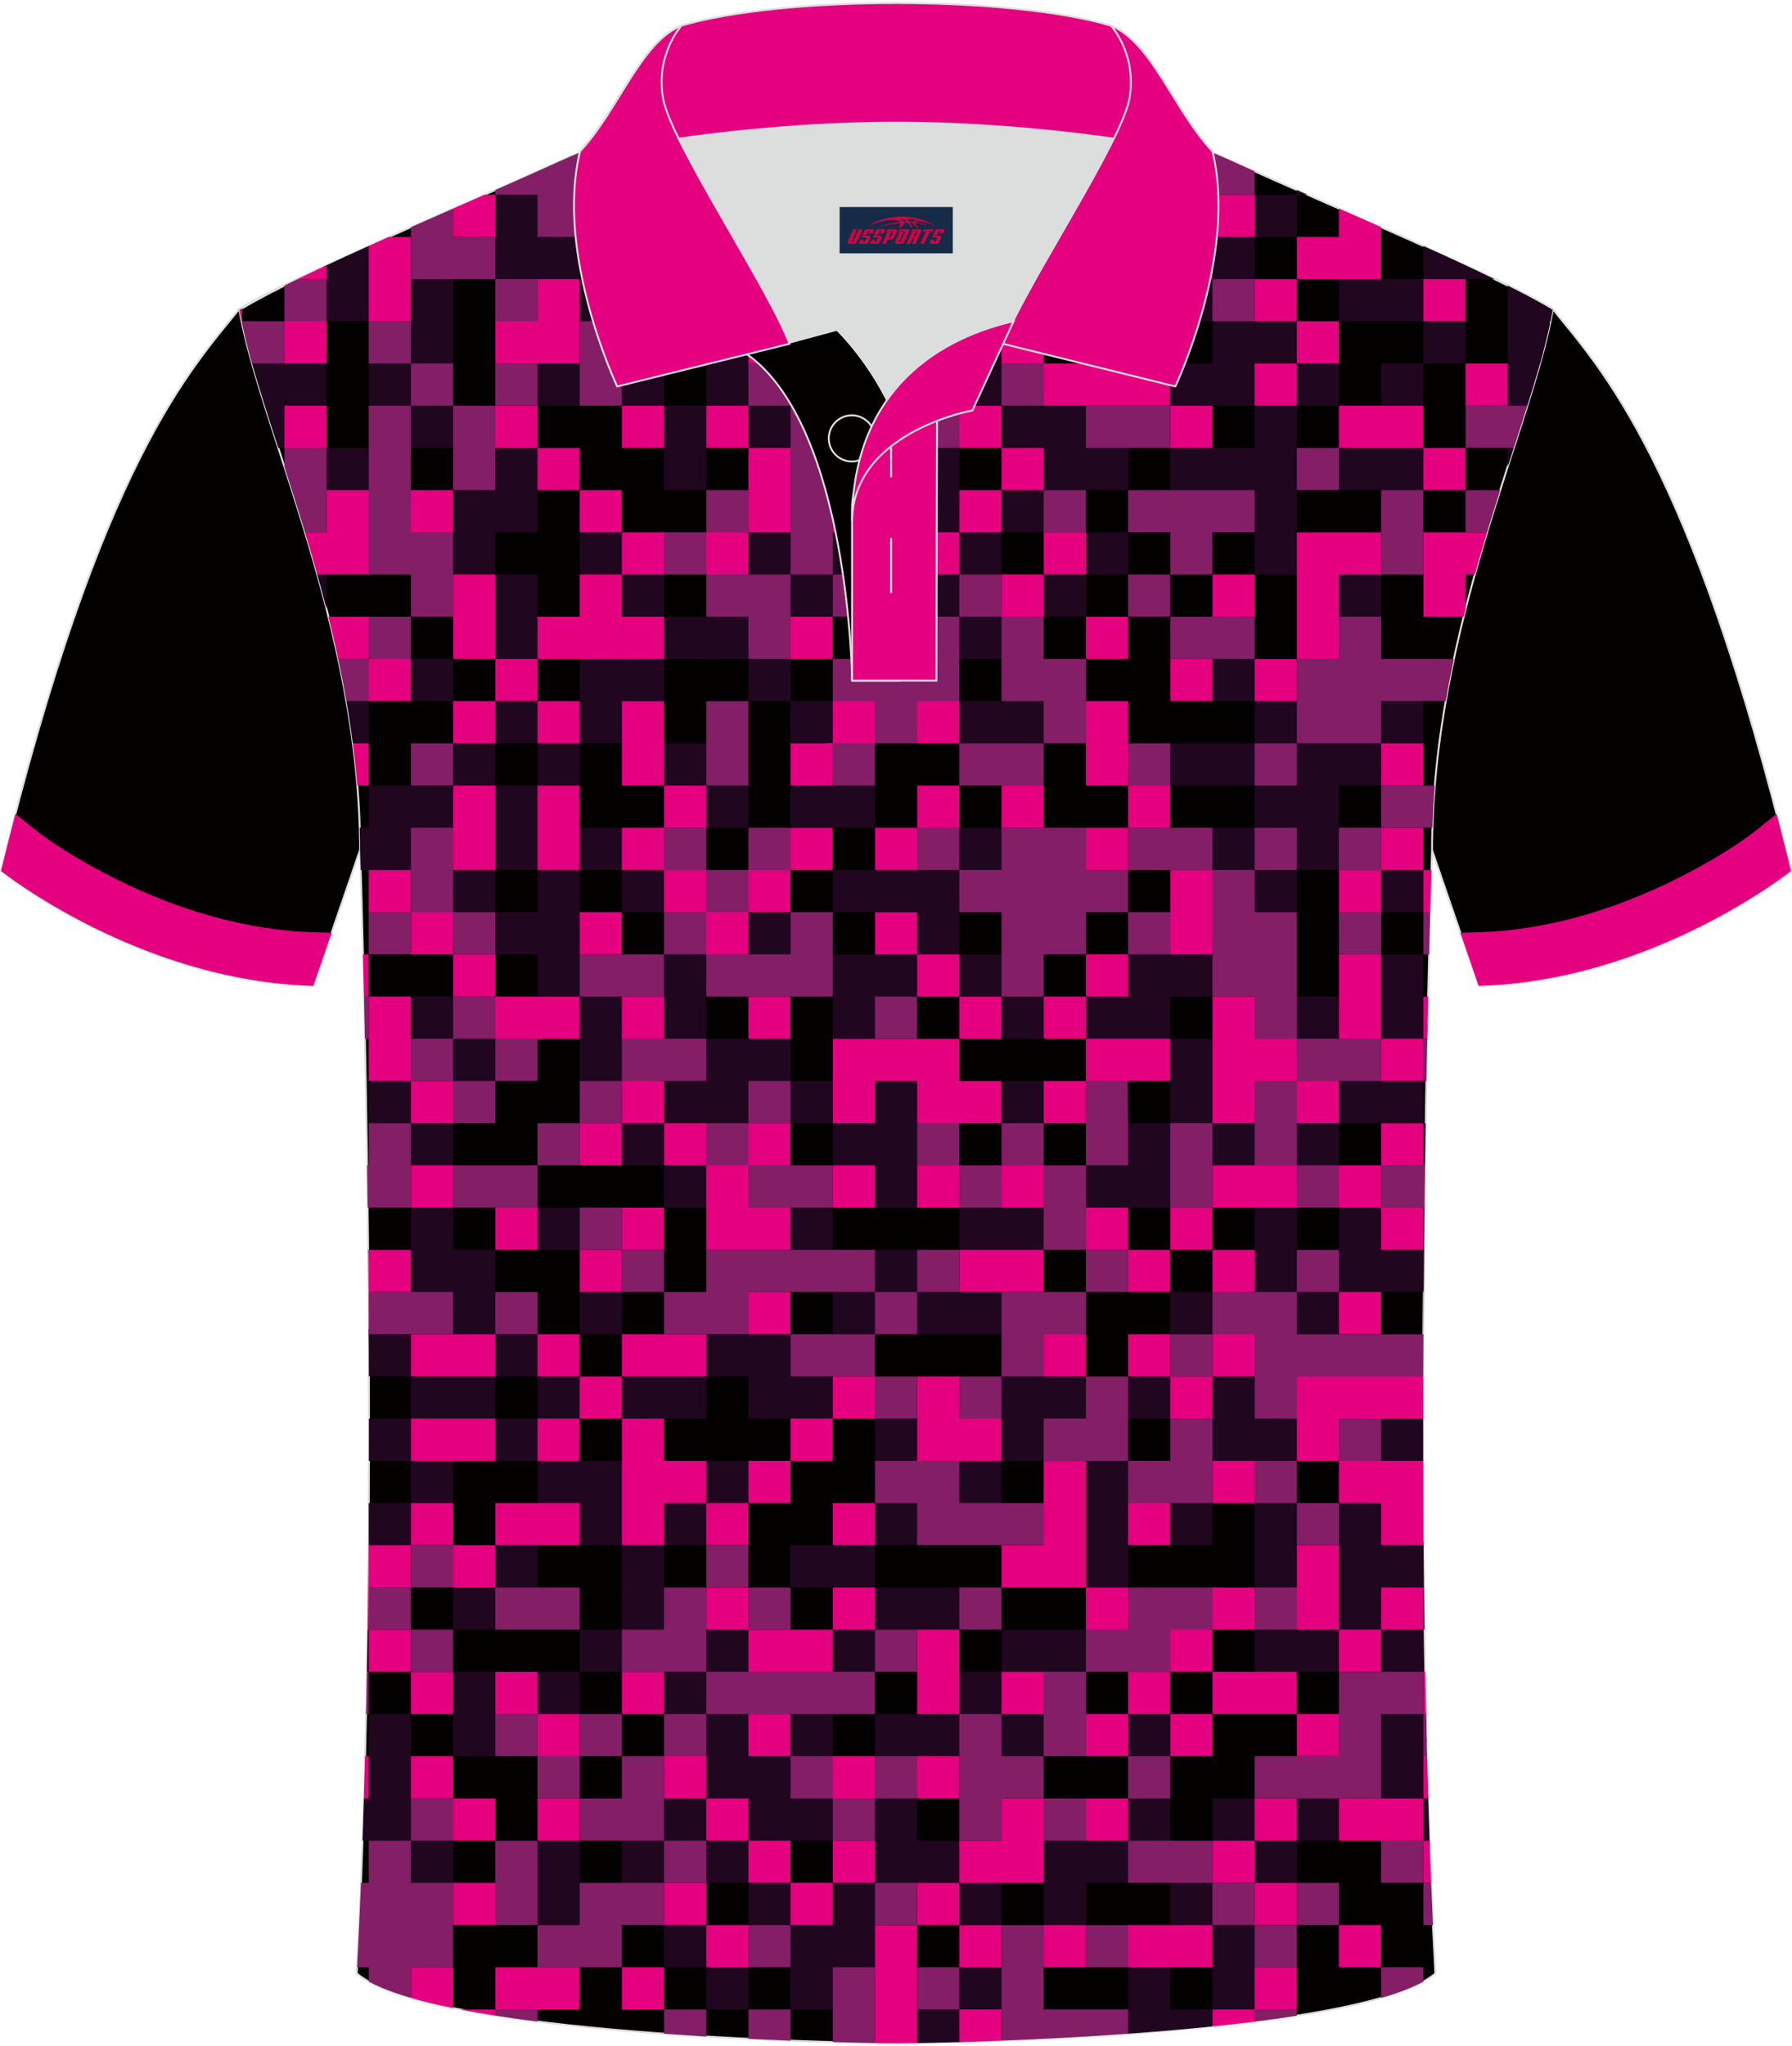 <?xml version="1.0" encoding="utf-8"?>
<!-- Generator: Adobe Illustrator 24.0.1, SVG Export Plug-In . SVG Version: 6.00 Build 0)  -->
<svg xmlns="http://www.w3.org/2000/svg" xmlns:xlink="http://www.w3.org/1999/xlink" version="1.1" id="_x37C_" x="0px" y="0px" width="379.8px" height="433.5px" viewBox="0 0 379.95 432.77" enable-background="new 0 0 379.95 432.77" xml:space="preserve">
<path fill-rule="evenodd" clip-rule="evenodd" fill="#030000" stroke="#DCDDDD" stroke-width="0.4" stroke-miterlimit="22.926" d="  M329.2,65.01c10.24,12.77,29.36,32.34,50.53,119.13c0,0-29.19,23.32-66.21,24.34c0,0-7.16-20.76-9.89-28.76  c-22.39-65.04,1.92-119.48-95.65-155.76c1.44-0.27,3.11-0.27,4.93-0.1l-0.09-0.01c13.99-0.87,17.88-1.24,23.93,0.66  c9.64,3.37,15.62,5.8,25.07,10.09C283.76,44.59,315.52,56.77,329.2,65.01z"/>
<path fill-rule="evenodd" clip-rule="evenodd" fill="#030000" stroke="#DCDDDD" stroke-width="0.4" stroke-miterlimit="22.926" d="  M50.75,65.01C40.51,77.78,21.39,97.35,0.22,184.14c0,0,29.19,23.32,66.21,24.34c0,0,7.16-20.76,9.89-28.76  c22.39-65.04-1.92-119.48,95.65-155.76c-1.44-0.27-3.11-0.27-4.93-0.1l0.09-0.01c-13.99-0.87-17.88-1.24-23.93,0.66  c-9.64,3.37-15.62,5.8-25.07,10.09C96.19,44.59,64.43,56.77,50.75,65.01z"/>
<g>
	
		<path fill-rule="evenodd" clip-rule="evenodd" fill="#030000" stroke="#DCDDDD" stroke-width="0.4" stroke-miterlimit="22.926" d="   M189.99,432.57c9.72,0.03,98.74-1.66,114.34-14.78c-5.38-101.09-0.7-237.87-0.7-237.87c0-47.66,21.31-90.01,25.59-114.69   c-13.68-8.23-45.44-21.26-67.37-31.26c-30.14-13.67-34.27-7.74-71.45-7.74c-37.16,0-42.13-5.92-72.27,7.74   c-21.94,9.99-53.69,23.02-67.37,31.26c4.28,24.69,25.59,67.03,25.59,114.69c0,0,4.68,136.79-0.7,237.87   C91.23,430.89,180.25,432.6,189.99,432.57z"/>
	<g>
		<g>
			<polygon fill-rule="evenodd" clip-rule="evenodd" fill="#20061F" points="292.84,121.31 283.34,120.65 283.32,130.76      292.84,130.25    "/>
			<polygon fill-rule="evenodd" clip-rule="evenodd" fill="#20061F" points="272.95,219.69 284.96,220.76 283.9,210.75      274.96,210.75    "/>
			<polygon fill-rule="evenodd" clip-rule="evenodd" fill="#20061F" points="274.96,39.82 274.96,40.81 277.19,40.81    "/>
			<polygon fill-rule="evenodd" clip-rule="evenodd" fill="#20061F" points="301.79,76.58 310.73,76.58 310.73,66.26 301.79,67.64      303.54,58.7 292.84,58.7 283.9,58.7 283.9,67.64 292.84,67.64 301.79,67.64    "/>
			<polygon fill-rule="evenodd" clip-rule="evenodd" fill="#20061F" points="290.54,210.75 292.84,219.69 302.58,221.05 302.66,217      301.79,210.75 301.79,201.8 292.84,201.8    "/>
			<polygon fill-rule="evenodd" clip-rule="evenodd" fill="#20061F" points="292.84,192.86 302.48,192.86 301.79,183.91      291.37,183.18    "/>
			<rect x="292.84" y="76.58" fill-rule="evenodd" clip-rule="evenodd" fill="#20061F" width="8.94" height="8.94"/>
			<polygon fill-rule="evenodd" clip-rule="evenodd" fill="#20061F" points="277.41,145.69 266.01,148.14 266.01,139.19      255.19,137.32 257.07,148.14 266.01,148.14 266.01,157.08 275.33,158.27    "/>
			<polygon fill-rule="evenodd" clip-rule="evenodd" fill="#20061F" points="264.27,194.6 274.96,192.86 274.96,183.91      266.75,183.04 266.01,174.97 257.07,174.97 255.43,185.56 266.01,183.91    "/>
			<polygon fill-rule="evenodd" clip-rule="evenodd" fill="#20061F" points="257.07,166.03 266.01,166.03 266.01,174.97      273.85,176.07 274.96,183.91 285.21,183.91 283.9,174.97 283.9,166.03 292.84,166.03 292.84,157.08 301.79,157.08 301.79,148.14      291.66,146.95 292.84,157.08 283.71,155.71 274.19,155.86 272.39,163.4 266.01,166.03 267.53,157.08 257.07,157.08      246.72,157.08 248.12,166.03    "/>
			<polygon fill-rule="evenodd" clip-rule="evenodd" fill="#20061F" points="246.87,85.53 257.07,85.53 266.01,85.53 266.01,94.47      257.07,94.47 248.12,94.47 248.12,103.42 263.87,105.56 266.01,112.36 266.01,121.31 274.96,121.31 274.96,112.36 274.96,103.42      276.2,102.82 275.94,94.9 274.96,94.47 274.96,85.53 266.72,84.91 266.01,76.58 257.07,76.58 248.12,76.58    "/>
			<polygon fill-rule="evenodd" clip-rule="evenodd" fill="#20061F" points="248.12,67.64 239.18,67.64 240.09,57.79 229.36,58.52      230.24,67.64 239.18,67.64 238.09,77 248.12,76.58 248.12,67.64 257.07,67.64 257.07,78.04 266.01,76.58 273.86,77.64      274.96,85.53 283.9,85.53 283.9,76.58 275.84,75.7 274.96,67.64 266.01,66.34 257.07,67.64 258.12,59.84 266.01,59.43      266.01,49.75 274.96,49.75 274.96,40.81 264.59,40.81 265.55,48.72 257.07,49.75 258.1,40.81 245.64,38.11 248.12,49.75      256.27,49.75 256.13,57.75 247.15,58.11    "/>
			<path fill-rule="evenodd" clip-rule="evenodd" fill="#20061F" d="M319.68,85.53h4.16c1.26-4.01,2.4-7.79,3.35-11.33l-7.51-0.17     V85.53z"/>
			<polygon fill-rule="evenodd" clip-rule="evenodd" fill="#20061F" points="320.96,94.47 319.68,94.47 319.68,98.45    "/>
			<path fill-rule="evenodd" clip-rule="evenodd" fill="#20061F" d="M301.79,51.68v7.02h8.94h6.14     C312.31,56.47,307.18,54.1,301.79,51.68L301.79,51.68z M319.68,60.08v7.56v8.94h6.85c0.83-2.92,1.53-5.69,2.09-8.29v-0.66h0.14     c0.17-0.82,0.32-1.63,0.46-2.41C326.63,63.66,323.38,61.93,319.68,60.08z"/>
			<polygon fill-rule="evenodd" clip-rule="evenodd" fill="#20061F" points="103.33,112.36 113.96,112.36 113.96,103.42      114.95,100.43 113.96,94.47 102.72,92.78 103.64,103.21    "/>
			<polygon fill-rule="evenodd" clip-rule="evenodd" fill="#20061F" points="113.96,130.25 113.96,121.31 105.02,121.31      105.02,130.25 105.02,139.19 113.96,139.19    "/>
			<polygon fill-rule="evenodd" clip-rule="evenodd" fill="#20061F" points="87.13,94.47 96.07,94.47 96.99,85.53 86.54,84.94         "/>
			<polygon fill-rule="evenodd" clip-rule="evenodd" fill="#20061F" points="86.07,148.14 96.07,148.14 96.07,139.19 87.13,139.19         "/>
			<polygon fill-rule="evenodd" clip-rule="evenodd" fill="#20061F" points="96.07,67.64 96.07,58.7 86.3,57.86 87.13,67.64      86.38,77.33 96.07,76.58    "/>
			<polygon fill-rule="evenodd" clip-rule="evenodd" fill="#20061F" points="94.82,121.31 105.02,121.31 105.02,112.36      105.02,103.42 96.07,102.07 96.07,112.36    "/>
			<polygon fill-rule="evenodd" clip-rule="evenodd" fill="#20061F" points="94.63,229.51 105.02,228.64 105.36,219.35      96.92,218.99 97.32,210.75 87.13,210.75 86.19,220.13 95.03,220.57    "/>
			<polygon fill-rule="evenodd" clip-rule="evenodd" fill="#20061F" points="122.91,148.14 133.51,148.14 133.22,139.19      122.91,139.19    "/>
			<polygon fill-rule="evenodd" clip-rule="evenodd" fill="#20061F" points="122.91,121.31 132.57,122.02 131.85,112.36      122.91,112.36    "/>
			<polygon fill-rule="evenodd" clip-rule="evenodd" fill="#20061F" points="122.91,40.81 134.35,40.81 137.86,31.86 122.94,31.86      122.91,31.88    "/>
			<polygon fill-rule="evenodd" clip-rule="evenodd" fill="#20061F" points="113.96,59.35 122.91,58.7 122.91,67.64 133.15,68.94      131.85,58.7 122.91,58.7 122.91,49.75 114.09,48.54 114.99,39.78 105.02,40.81 104.63,49.75 104.43,58.7    "/>
			<polygon fill-rule="evenodd" clip-rule="evenodd" fill="#20061F" points="113.96,85.53 122.91,85.53 123.98,75.82 110.43,75.2         "/>
			<polygon fill-rule="evenodd" clip-rule="evenodd" fill="#20061F" points="113.96,201.8 113.96,210.75 122.91,210.75      122.91,219.69 122.91,219.69 122.91,228.64 132.77,230.68 132.7,219.69 132.74,218.81 131.85,209.96 122.91,210.75 124.02,201.8      122.91,192.86 122.91,192.86 122.91,183.91 131.85,183.91 132.89,174.97 121.5,174.97 122.91,183.91 113.96,183.91      116.12,174.97 113.96,166.03 122.91,166.03 122.91,157.08 131.85,157.08 131.85,148.14 122.91,145.5 122.91,157.08      113.96,157.08 113.96,148.14 105.02,148.14 105.02,157.08 113.96,157.08 113.96,166.03 105.02,166.03 105.02,157.08      96.07,157.08 96.07,166.03 85.64,166.03 85.25,176.47 96.07,174.97 96.88,166.83 105.02,166.03 103.58,174.97 105.02,183.91      96.07,183.91 93.92,193.88 105.02,192.86 105.02,183.91 113.96,183.91 113.96,192.86 105.02,192.86 104.11,201.8    "/>
			<path fill-rule="evenodd" clip-rule="evenodd" fill="#20061F" d="M69.24,128.68v-7.37l-2.02-0.2     C67.91,123.59,68.59,126.12,69.24,128.68z"/>
			<polygon fill-rule="evenodd" clip-rule="evenodd" fill="#20061F" points="56.85,85.53 69.24,86.57 69.24,76.58 57.57,75.3    "/>
			<path fill-rule="evenodd" clip-rule="evenodd" fill="#20061F" d="M61.15,85.53L60.3,75.3h-7.21c1.59,5.78,3.66,12.2,5.92,19.17     h1.29L61.15,85.53z"/>
			<polygon fill-rule="evenodd" clip-rule="evenodd" fill="#20061F" points="78.18,85.53 87.72,86.12 87.83,75.88 78.18,76.58         "/>
			<path fill-rule="evenodd" clip-rule="evenodd" fill="#20061F" d="M69.24,67.64h8.94l0.83-8.94l-0.66-7.1     c-3.35,1.51-6.59,2.99-9.67,4.43l-0.03,2.67L69.24,67.64z"/>
			<polygon fill-rule="evenodd" clip-rule="evenodd" fill="#20061F" points="67.22,104.46 78.89,104.12 78.18,94.47 69.24,94.47         "/>
			<path fill-rule="evenodd" clip-rule="evenodd" fill="#20061F" d="M76.47,183.91h1.71h8.94l1.25-8.51l-1.25-9.38h-8.94v8.94h-1.92     c0.05,1.64,0.08,3.29,0.08,4.95C76.34,179.92,76.39,181.32,76.47,183.91z"/>
			<path fill-rule="evenodd" clip-rule="evenodd" fill="#20061F" d="M74.81,157.08h3.38v-8.94h-4.74     C73.96,151.09,74.41,154.07,74.81,157.08z"/>
			<polygon fill-rule="evenodd" clip-rule="evenodd" fill="#20061F" points="203.4,94.47 193.58,93.59 194.46,105.61 203.4,103.42         "/>
			<polygon fill-rule="evenodd" clip-rule="evenodd" fill="#20061F" points="176.57,174.97 185.51,174.97 185.51,166.03      175.19,164.9    "/>
			<path fill-rule="evenodd" clip-rule="evenodd" fill="#20061F" d="M230.24,25.02v6.84h8.94h8.94v-3.4     C241.28,26.19,235.85,25.27,230.24,25.02z"/>
			<polygon fill-rule="evenodd" clip-rule="evenodd" fill="#20061F" points="229.43,120.5 221.29,121.31 219.66,130.25      230.24,130.25 230.24,121.31 239.18,121.31 239.18,112.36 228.89,112.36    "/>
			<polygon fill-rule="evenodd" clip-rule="evenodd" fill="#20061F" points="203.4,79.09 212.35,79.69 213.01,68.67 221.29,67.64      222.19,58.7 212.35,58.7 211.12,65.79 203.4,67.64    "/>
			<rect x="194.46" y="112.36" fill-rule="evenodd" clip-rule="evenodd" fill="#20061F" width="8.94" height="8.94"/>
			<polygon fill-rule="evenodd" clip-rule="evenodd" fill="#20061F" points="202.58,50.57 212.35,49.75 212.35,49.75 221.29,49.75      221.29,40.81 212.35,40.81 203.4,40.81    "/>
			<path fill-rule="evenodd" clip-rule="evenodd" fill="#20061F" d="M212.35,30.3l-8.94,1.56l0.62-5.91     c-3.1,0.12-6.48,0.22-10.21,0.25l0.64,5.66h8.94l-0.81,8.94l9.76,2.57V30.3z"/>
			<polygon fill-rule="evenodd" clip-rule="evenodd" fill="#20061F" points="212.35,148.14 202.9,148.14 203.4,157.08 212.35,158.4      213.79,158.52 221.29,157.08 222.5,146.86 212.35,148.14    "/>
			<polygon fill-rule="evenodd" clip-rule="evenodd" fill="#20061F" points="212.35,174.97 203.4,174.97 201.75,182.52      193.63,183.08 185.51,183.91 176.57,183.91 176.57,192.86 185.51,192.86 193.18,195.17 193.93,200.94 185.51,201.8 175.91,201.8      176.57,210.75 176.57,219.69 185.51,219.69 186.66,211.9 194.46,210.75 195.28,202.99 202.42,201.8 203.4,210.75 211.13,211.97      212.35,219.69 221.29,219.69 221.29,210.75 213.61,209.49 212.35,201.8 203.4,201.8 203.4,192.86 203.4,192.86 204.42,184.93      213.64,184.25    "/>
			<polygon fill-rule="evenodd" clip-rule="evenodd" fill="#20061F" points="149.74,78.79 159.48,78.79 158.68,67.64 149.74,66.85         "/>
			<polygon fill-rule="evenodd" clip-rule="evenodd" fill="#20061F" points="149.74,174.97 158.68,174.97 158.68,166.03      148.49,164.77    "/>
			<polygon fill-rule="evenodd" clip-rule="evenodd" fill="#20061F" points="131.85,192.86 140.79,192.86 141.9,183.05      131.85,183.91    "/>
			<polygon fill-rule="evenodd" clip-rule="evenodd" fill="#20061F" points="140.79,166.03 151.41,167.7 149.74,157.08      140.79,157.08    "/>
			<polygon fill-rule="evenodd" clip-rule="evenodd" fill="#20061F" points="140.79,139.19 151.93,139.19 151.93,130.25      140.79,130.25 140.79,121.31 131.85,121.31 131.04,131.06 140.79,130.25 140.79,139.19 131.85,139.19 131.85,148.14      140.79,148.14    "/>
			<polygon fill-rule="evenodd" clip-rule="evenodd" fill="#20061F" points="149.74,94.47 150.47,85.53 140.79,85.53 140.79,76.58      130.78,75.51 131.85,85.53 138.41,85.53 140.79,94.47 140.79,103.42 149.74,103.42    "/>
			<polygon fill-rule="evenodd" clip-rule="evenodd" fill="#20061F" points="140.79,40.81 149.74,40.81 150.34,31.86 140.79,31.86      131.85,31.86 131.85,40.81    "/>
			<polygon fill-rule="evenodd" clip-rule="evenodd" fill="#20061F" points="139.88,210.75 138.96,221.9 149.74,219.69      149.74,210.75 150.46,200.62 140.79,201.8    "/>
			<polygon fill-rule="evenodd" clip-rule="evenodd" fill="#20061F" points="167.63,157.08 178.01,158.52 176.57,148.14      167.63,148.14    "/>
			<polygon fill-rule="evenodd" clip-rule="evenodd" fill="#20061F" points="167.63,174.97 176.57,174.97 178.49,164.11      167.63,166.03    "/>
			<polygon fill-rule="evenodd" clip-rule="evenodd" fill="#20061F" points="176.57,85.53 185.51,85.53 186.04,75.74 176.57,76.58         "/>
			<polygon fill-rule="evenodd" clip-rule="evenodd" fill="#20061F" points="176.57,79.19 185.51,79.49 185.51,66.49 175.57,67.17      176.57,76.62    "/>
			<polygon fill-rule="evenodd" clip-rule="evenodd" fill="#20061F" points="175.03,103.88 188.78,104.2 185.51,94.47 176.57,94.47         "/>
			<polygon fill-rule="evenodd" clip-rule="evenodd" fill="#20061F" points="176.57,58.7 186.62,59.81 185.51,49.75 175.29,48.47         "/>
			<path fill-rule="evenodd" clip-rule="evenodd" fill="#20061F" d="M176.57,31.86h8.94l0.4-5.67c-3.61-0.05-6.89-0.15-9.91-0.27     L176.57,31.86z"/>
			<polygon fill-rule="evenodd" clip-rule="evenodd" fill="#20061F" points="176.57,121.31 185.51,122.23 193.33,122.43      193.06,130.95 202.32,131.42 203.4,139.19 212.35,139.19 213.47,128.87 203.4,130.25 204.84,122.74 212.35,121.31 212.35,112.36      222.73,112.36 222.06,104.15 230.24,103.42 239.18,103.42 239.18,94.47 232.24,92.47 231.21,84.55 221.29,84.06 212.66,85.29      213.1,75.93 203.4,76.58 194.46,76.58 192.31,86.63 204.13,86.26 211.95,85.9 212.35,94.47 220.12,96.43 220.87,102.54      212.35,103.42 211.16,111.45 204.32,112.36 203.4,103.42 194.46,103.42 184.73,102.64 184.64,111.49 175.54,111.87    "/>
			<polygon fill-rule="evenodd" clip-rule="evenodd" fill="#20061F" points="168.24,49.75 168.3,40.81 158.68,39.56 158.68,49.75      158.68,58.7 167.63,58.7 167.63,67.64 177.75,68.82 176.57,58.7 167.63,58.7    "/>
			<polygon fill-rule="evenodd" clip-rule="evenodd" fill="#20061F" points="157.51,202.97 168.63,202.8 167.63,192.86      157.26,191.44    "/>
			<polygon fill-rule="evenodd" clip-rule="evenodd" fill="#20061F" points="158.68,148.14 167.63,148.14 167.63,138 158.68,139.19      159.75,129.37 149.74,130.25 149.74,139.19 158.68,139.19    "/>
			<polygon fill-rule="evenodd" clip-rule="evenodd" fill="#20061F" points="158.68,94.47 168.19,95.04 167.63,85.53 159.98,84.23      158.68,76.58 149.74,75.51 149.74,85.53 157.85,86.36    "/>
			<polygon fill-rule="evenodd" clip-rule="evenodd" fill="#20061F" points="157.74,122.25 164.7,123.35 166.59,131.04      176.57,130.25 177.21,120.66 169.71,119.66 168.27,111.72 158.22,111.9    "/>
			<path fill-rule="evenodd" clip-rule="evenodd" fill="#20061F" d="M292.84,309.13h8.91c-0.01-3-0.01-5.99-0.01-8.95l-12.21-2.66     L292.84,309.13z"/>
			<polygon fill-rule="evenodd" clip-rule="evenodd" fill="#20061F" points="291.33,381.57 302.66,381.56 301.79,371.74      292.84,371.74    "/>
			<path fill-rule="evenodd" clip-rule="evenodd" fill="#20061F" d="M292.1,372.83l9.69,0.99l0.7-5.2     c-0.05-1.99-0.09-3.99-0.14-5.98l-11.57-1.95L292.1,372.83z"/>
			<path fill-rule="evenodd" clip-rule="evenodd" fill="#20061F" d="M300.98,265.22l0.94-0.08c0.03-3.53,0.07-6.98,0.11-10.37     l-0.92,0.02L300.98,265.22z"/>
			<path fill-rule="evenodd" clip-rule="evenodd" fill="#20061F" d="M300.49,390.93l2.65-0.34c-0.12-3.47-0.24-6.96-0.34-10.47     l-1.22-0.09L300.49,390.93z"/>
			<path fill-rule="evenodd" clip-rule="evenodd" fill="#20061F" d="M202.56,424.57l-8.1,0.84v7.12c2.42-0.04,5.57-0.11,9.27-0.21     l0.91-5.66l7.7-1.24l3.02-10.29l-11.97,1.34L202.56,424.57z"/>
			<polygon fill-rule="evenodd" clip-rule="evenodd" fill="#20061F" points="237.3,300.19 248.12,300.19 251.13,289.4      239.18,291.25    "/>
			<polygon fill-rule="evenodd" clip-rule="evenodd" fill="#20061F" points="158.68,300.19 167.63,300.19 176.57,300.19      177.63,289.62 158.68,290.59    "/>
			<polygon fill-rule="evenodd" clip-rule="evenodd" fill="#20061F" points="140.79,300.19 149.74,300.19 149.74,291.25      141.14,289.89 131.85,291.25 131.04,300.19    "/>
			<rect x="122.91" y="273.36" fill-rule="evenodd" clip-rule="evenodd" fill="#20061F" width="8.94" height="8.94"/>
			<polygon fill-rule="evenodd" clip-rule="evenodd" fill="#20061F" points="158.68,291.24 169.68,291.24 167.63,282.3      158.68,282.3    "/>
			<polygon fill-rule="evenodd" clip-rule="evenodd" fill="#20061F" points="149.74,291.24 160.95,291.24 160.79,282.3      148.14,281.4    "/>
			<path fill-rule="evenodd" clip-rule="evenodd" fill="#20061F" d="M78.21,291.24h8.91v-8.94l-8.96-1.13     C78.19,284.49,78.21,287.85,78.21,291.24z"/>
			<polygon fill-rule="evenodd" clip-rule="evenodd" fill="#20061F" points="105.02,291.24 113.96,291.24 113.96,282.3      103.2,281.18    "/>
			<polygon fill-rule="evenodd" clip-rule="evenodd" fill="#20061F" points="248.12,327.02 257.07,327.02 257.07,318.08      245.66,316.37    "/>
			<polygon fill-rule="evenodd" clip-rule="evenodd" fill="#20061F" points="254.53,311.67 266.01,310.7 274.96,309.13      275.96,300.19 268.27,297.94 266.01,290.39 256.38,289.56 255.25,299.38    "/>
			<polygon fill-rule="evenodd" clip-rule="evenodd" fill="#20061F" points="212.35,309.13 221.29,309.13 223.36,302.25      231.49,300.19 230.24,291.25 221.29,290.12 212.35,291.25 210.47,300.19 212.35,309.13 202.05,308.38 202.28,319.2      212.35,318.08    "/>
			<polygon fill-rule="evenodd" clip-rule="evenodd" fill="#20061F" points="185.51,309.13 194.46,310.28 195.81,299.29      185.51,300.19    "/>
			<polygon fill-rule="evenodd" clip-rule="evenodd" fill="#20061F" points="248.12,282.3 258.49,283.72 257.07,273.36      248.12,273.36    "/>
			<polygon fill-rule="evenodd" clip-rule="evenodd" fill="#20061F" points="212.35,239.06 221.29,237.58 221.29,228.64      212.35,228.64    "/>
			<path fill-rule="evenodd" clip-rule="evenodd" fill="#20061F" d="M273.45,248.53l10.45-2v-8.94h8.94h8.94l-1.1,8.94l1.45,0.14     c0.04-3.11,0.09-6.14,0.14-9.09h-0.49v-8.94l-8.94-0.85l-10.5,0.05l1.55,9.75l-9.97-1.03L273.45,248.53z"/>
			<polygon fill-rule="evenodd" clip-rule="evenodd" fill="#20061F" points="86.25,247.4 96.07,246.52 96.07,237.58 87.78,236.7      87.79,227.98 78.18,228.64 78.18,237.58 85.92,238.46    "/>
			<polygon fill-rule="evenodd" clip-rule="evenodd" fill="#20061F" points="195.24,247.31 195.52,227.57 185.51,228.64      184.58,236.39 176.57,237.58 176.57,228.64 167.63,228.64 167.63,218.73 158.68,219.69 149.74,219.69 148.49,227.38      148.24,228.07 139.98,228.64 140.79,237.58 130.62,236.35 131.85,246.52 140.79,246.52 140.79,255.47 149.74,255.47      150.61,245.65 140.79,246.52 140.79,237.58 149.74,238.89 158.68,237.58 159.75,229.7 160.18,229.14 167.63,228.64      166.56,237.58 176.57,237.58 176.57,246.52 184.61,247.43 185.51,255.47 194.46,255.47    "/>
			<polygon fill-rule="evenodd" clip-rule="evenodd" fill="#20061F" points="249.49,246.52 248.12,237.58 255.66,239.37      257.07,247.02 266.89,247.4 266.86,237.28 258,236.65 257.07,219.69 248.12,219.69 248.12,210.75 257.07,210.75 258.51,200.81      248.12,200.89 239.18,201.8 238.13,209.7 230.24,210.75 230.24,219.69 239.18,221.2 246.73,220.61 248.12,228.64 248.12,237.58      239.18,237.58 238.34,245.68 230.24,246.52 229.51,256.19 239.18,255.47 248.12,255.47    "/>
			<polygon fill-rule="evenodd" clip-rule="evenodd" fill="#20061F" points="186.35,274.19 193.09,274.42 192.83,282.3 203.4,282.3      212.35,282.3 213.54,273.36 203.4,271.1 196.4,271.41 195.84,264.41 184.14,264.41 184.19,272.08 176.57,271.86 176.57,282.3      186.77,282.3    "/>
			<polygon fill-rule="evenodd" clip-rule="evenodd" fill="#20061F" points="203.4,264.41 212.35,265.66 221.29,264.41      223.44,254.07 212.35,254.16 203.4,255.47    "/>
			<path fill-rule="evenodd" clip-rule="evenodd" fill="#20061F" d="M274.96,264.41v-8.94h-8.94v8.94l-1.22,10.16l9.11-0.37     l-0.04,9.18l10.51-0.61l0.87-8.08l7.6-1.35h8.94v8.94l0.01,0c0.02-3.02,0.03-6.01,0.06-8.96l-0.06,0.01l0.07-0.4     c0.02-2.92,0.05-5.79,0.08-8.63l-7.58-0.48l-0.03-0.63l-1.47-8.61l-8.94,0.85v8.94l-0.87,8.37l-7.13-0.47L274.96,264.41z"/>
			<polygon fill-rule="evenodd" clip-rule="evenodd" fill="#20061F" points="165.87,266.25 176.57,264.41 176.57,255.47      165.54,254.05    "/>
			<polygon fill-rule="evenodd" clip-rule="evenodd" fill="#20061F" points="96.07,264.41 96.07,254.59 87.13,255.47 87.13,264.41      85.13,273.36 94.28,275.15 96.61,284.46 105.76,283.05 105.02,273.36 105.02,264.41    "/>
			<polygon fill-rule="evenodd" clip-rule="evenodd" fill="#20061F" points="113.21,264.41 122.91,264.41 123.91,255.47      113.96,255.47    "/>
			<path fill-rule="evenodd" clip-rule="evenodd" fill="#20061F" d="M248.12,407.52h8.94v8.94v8.94h-8.94v-8.94h-8.94v8.94     l-0.42,5.17c6.06-0.43,12.25-0.95,18.3-1.58v-3.59l9.63,1.32l0.73-8.46l-0.45-11.66l-9.91,0.91l3-11.95l-11.95,3V407.52z"/>
			<polygon fill-rule="evenodd" clip-rule="evenodd" fill="#20061F" points="149.74,407.52 140.79,405.98 140.79,416.46      149.74,416.46 149.74,425.41 158.68,425.41 158.68,416.46 150.81,415.73    "/>
			<polygon fill-rule="evenodd" clip-rule="evenodd" fill="#20061F" points="179.14,418.65 186.58,417.59 186.72,408.72      185.51,398.58 176.57,398.58 175.26,406.08 170.13,406.58 167.63,398.58 158.68,398.58 158.68,407.52 166.47,409.27      167.63,416.46 167.63,425.41 176.57,425.41    "/>
			<polygon fill-rule="evenodd" clip-rule="evenodd" fill="#20061F" points="200.33,400.44 203.4,407.52 212.35,407.52      212.35,398.58 206.74,395.64 203.4,389.63 194.46,389.63 194.46,380.69 184.1,379.28 184.51,399.58    "/>
			<polygon fill-rule="evenodd" clip-rule="evenodd" fill="#20061F" points="266.01,398.58 274.96,398.58 274.96,389.63      283.9,389.63 285.24,379.55 274.19,379.92 274.96,389.63 267.51,388.73 266.01,380.69 257.07,380.69 257.07,389.63      264.82,390.83    "/>
			<polygon fill-rule="evenodd" clip-rule="evenodd" fill="#20061F" points="237.54,388 230.24,389.63 230.24,389.63 218.89,388.3      221.29,398.58 221.29,398.58 221.29,407.52 230.24,407.52 230.24,398.58 239.18,398.58 240.92,391.37 248.12,389.63      248.12,379.69 239.18,380.69    "/>
			<polygon fill-rule="evenodd" clip-rule="evenodd" fill="#20061F" points="122.91,398.58 122.91,389.63 113.96,389.63      112.03,397.76 112.65,399.89 113.96,407.52 123.72,408.47 122.91,398.58    "/>
			<path fill-rule="evenodd" clip-rule="evenodd" fill="#20061F" d="M96.07,389.63h-8.94v-8.94v-8.94v-8.94h-8.94v8.94v8.94h-1.03     c-0.09,2.99-0.18,5.98-0.29,8.94h1.32l0,0h8.94v8.94h8.94V389.63z"/>
			<polygon fill-rule="evenodd" clip-rule="evenodd" fill="#20061F" points="131.85,344.91 141.94,346.39 140.79,335.97      131.85,335.97    "/>
			<rect x="292.84" y="335.97" fill-rule="evenodd" clip-rule="evenodd" fill="#20061F" width="8.94" height="8.94"/>
			<rect x="96.07" y="335.97" fill-rule="evenodd" clip-rule="evenodd" fill="#20061F" width="8.94" height="8.94"/>
			<path fill-rule="evenodd" clip-rule="evenodd" fill="#20061F" d="M78.18,327.02h8.94v-8.94h8.94v-8.94h-8.94v-8.94h8.94h8.94     v-8.94h-8.94h-8.94v8.94h-8.9c0,2.96,0,5.94-0.01,8.94h8.91v8.94h-8.94l0,0.53V327.02z"/>
			<polygon fill-rule="evenodd" clip-rule="evenodd" fill="#20061F" points="122.91,327.02 131.85,327.02 133.1,318.08      131.85,309.13 122.91,309.13 113.96,309.13 113.96,300.19 123.84,300.19 122.91,291.25 113.96,291.25 113.96,300.19      105.02,300.19 104.08,309.13 113.96,309.13 113.96,318.08 121.07,319.92    "/>
			<rect x="105.02" y="327.02" fill-rule="evenodd" clip-rule="evenodd" fill="#20061F" width="8.94" height="8.94"/>
			<polygon fill-rule="evenodd" clip-rule="evenodd" fill="#20061F" points="131.85,339 140.79,339.19 140.79,327.02 149.74,327.02      150.59,318.73 158.68,318.08 159.3,309.13 149.74,309.13 148.78,317.12 139.64,318.08 140.79,327.02 131.85,327.02    "/>
			<polygon fill-rule="evenodd" clip-rule="evenodd" fill="#20061F" points="176.57,335.97 185.51,337.45 185.51,327.02      194.46,327.02 195.86,316.68 185.51,318.08 184.7,326.2 176.57,327.02 167.63,327.02 167.63,335.97    "/>
			<polygon fill-rule="evenodd" clip-rule="evenodd" fill="#20061F" points="230.24,335.97 239.18,335.97 239.18,327.02      241.78,318.08 239.18,309.13 228.6,307.49 228.32,318.49 226.95,327.02    "/>
			<polygon fill-rule="evenodd" clip-rule="evenodd" fill="#20061F" points="266.01,335.97 274.96,337.01 274.96,327.02      274.96,318.08 266.01,316.28 266.01,327.02    "/>
			<polygon fill-rule="evenodd" clip-rule="evenodd" fill="#20061F" points="106.53,362.8 105.02,353.85 96.07,353.85 96.07,362.8      96.07,371.74 105.02,371.74    "/>
			<polygon fill-rule="evenodd" clip-rule="evenodd" fill="#20061F" points="168.81,372.92 176.57,371.74 176.57,362.8      167.2,361.21 166.32,370.44 156.98,371.74 158.68,380.69 158.68,389.63 167.63,389.63 176.57,389.63 178.49,380.69 170.64,377.8         "/>
			<polygon fill-rule="evenodd" clip-rule="evenodd" fill="#20061F" points="239.18,372.38 248.12,371.74 248.12,362.8      239.18,362.8    "/>
			<polygon fill-rule="evenodd" clip-rule="evenodd" fill="#20061F" points="221.29,354.83 230.24,353.85 230.95,344.91      221.29,344.91 212.35,344.91 212.35,353.85 202.74,353.85 202.29,361.65 194.46,362.8 185.51,362.8 185.51,371.74 193.64,372.56      203.99,372.33 203.97,363.26 211.05,363.9 211.48,372.61 221.29,371.74 222.19,361.2 215.35,361 212.35,353.85    "/>
			<path fill-rule="evenodd" clip-rule="evenodd" fill="#20061F" d="M274.96,353.85h8.94l1.26-7.96l5.33,0.98l0.83,8.5l10.46-1.52     v-8.94h0.25c-0.09-6.23-0.16-12.45-0.2-18.63l-0.05,0l-6.65-0.37l-0.63-11.26l-10.61,3.42l-1.11,8.66l0.57,8.7l-0.47,8.47     l-8.17-0.13l-8.71,1.13v8.94H274.96z"/>
			<path fill-rule="evenodd" clip-rule="evenodd" fill="#20061F" d="M77.79,353.85h0.4v-8.94h-0.25     C77.89,347.89,77.84,350.87,77.79,353.85z"/>
			<polygon fill-rule="evenodd" clip-rule="evenodd" fill="#20061F" points="122.91,353.85 131.85,353.85 133.64,344.91      122.91,344.91 122.91,353.85 113.96,353.85 112.17,364.46 122.91,362.8    "/>
			<polygon fill-rule="evenodd" clip-rule="evenodd" fill="#20061F" points="175.77,354.66 185.51,353.85 185.93,345.47      194.79,346.5 203.4,344.91 204.33,335.97 194.46,335.97 185.51,335.97 184.57,343.97 176.57,344.91    "/>
			<polygon fill-rule="evenodd" clip-rule="evenodd" fill="#20061F" points="150.92,355.04 159.71,353.85 158.68,344.91      149.29,343.5 147.75,351.8 138.17,352.57 140.79,362.8 148.71,363.59 147.9,371.74 147.31,379.38 139.28,380.69 139.75,388.59      131.85,388.45 131.85,398.58 140.79,398.58 142.51,390.47 147.98,391.15 149.74,398.58 158.68,398.58 158.68,389.63      151.14,388.11 151.44,382.39 158.68,380.69 160.32,371.74 158.68,361.57 150.68,361.97    "/>
			<polygon fill-rule="evenodd" clip-rule="evenodd" fill="#20061F" points="282.82,94.47 283.9,103.42 292.84,103.42      301.79,103.88 301.79,94.47 292.84,92.72    "/>
		</g>
		<g>
			<rect x="283.9" y="174.97" fill-rule="evenodd" clip-rule="evenodd" fill="#831E67" width="8.94" height="8.94"/>
			<rect x="283.9" y="192.86" fill-rule="evenodd" clip-rule="evenodd" fill="#831E67" width="8.94" height="8.94"/>
			<rect x="274.96" y="94.47" fill-rule="evenodd" clip-rule="evenodd" fill="#831E67" width="8.94" height="8.94"/>
			<path fill-rule="evenodd" clip-rule="evenodd" fill="#831E67" d="M301.79,201.8h1.22c0.08-3.32,0.16-6.32,0.23-8.94h-1.45V201.8z     "/>
			<path fill-rule="evenodd" clip-rule="evenodd" fill="#831E67" d="M301.79,228.64h0.64c0.06-3.1,0.11-6.08,0.17-8.94h-0.82V228.64     z"/>
			<path fill-rule="evenodd" clip-rule="evenodd" fill="#831E67" d="M318.08,103.42h-7.35v8.94h4.57     C316.22,109.31,317.16,106.32,318.08,103.42z"/>
			<polygon fill-rule="evenodd" clip-rule="evenodd" fill="#831E67" points="301.79,103.42 292.84,103.42 292.84,112.36      292.84,121.31 301.79,121.31 301.79,112.36    "/>
			<polygon fill-rule="evenodd" clip-rule="evenodd" fill="#831E67" points="248.12,157.08 237.94,157.08 239.18,166.03      248.12,166.75    "/>
			<rect x="230.24" y="67.64" fill-rule="evenodd" clip-rule="evenodd" fill="#831E67" width="8.94" height="8.94"/>
			<polygon fill-rule="evenodd" clip-rule="evenodd" fill="#831E67" points="230.24,94.47 239.18,94.47 248.12,94.47 248.12,85.53      239.18,85.53 230.24,85.53    "/>
			<rect x="257.07" y="58.7" fill-rule="evenodd" clip-rule="evenodd" fill="#831E67" width="8.94" height="8.94"/>
			<rect x="266.01" y="157.08" fill-rule="evenodd" clip-rule="evenodd" fill="#831E67" width="8.94" height="8.94"/>
			<polygon fill-rule="evenodd" clip-rule="evenodd" fill="#831E67" points="257.07,139.19 266.01,139.19 266.01,130.25      257.07,130.25 248.12,130.25 248.12,139.19    "/>
			<polygon fill-rule="evenodd" clip-rule="evenodd" fill="#831E67" points="248.12,103.42 239.18,103.42 239.18,112.36      248.12,112.36 248.12,121.31 239.18,121.31 239.18,130.25 248.12,130.25 248.12,121.31 257.07,121.31 257.07,112.36      266.01,112.36 266.01,103.42 257.07,103.42    "/>
			<path fill-rule="evenodd" clip-rule="evenodd" fill="#831E67" d="M323.84,85.53h-4.16h-8.94v8.94h8.94h1.29     C321.97,91.38,322.93,88.4,323.84,85.53z"/>
			<path fill-rule="evenodd" clip-rule="evenodd" fill="#831E67" d="M304.21,166.03h-2.43l0,0h-8.94v8.94h8.94l0,0h1.92     C303.8,171.96,303.97,168.98,304.21,166.03z"/>
			<polygon fill-rule="evenodd" clip-rule="evenodd" fill="#831E67" points="105.02,228.64 113.96,228.64 113.96,218.44      105.02,219.69    "/>
			<rect x="105.02" y="58.7" fill-rule="evenodd" clip-rule="evenodd" fill="#831E67" width="8.94" height="8.94"/>
			<rect x="105.02" y="76.58" fill-rule="evenodd" clip-rule="evenodd" fill="#831E67" width="8.94" height="8.94"/>
			<polygon fill-rule="evenodd" clip-rule="evenodd" fill="#831E67" points="87.13,130.25 96.07,130.25 96.07,121.31 96.07,112.36      89.15,110.72 87.13,103.42 87.13,94.47 87.13,85.53 78.18,85.53 78.18,94.47 78.18,103.42 76.27,112.03 78.18,121.31      87.13,121.31    "/>
			<rect x="87.13" y="157.08" fill-rule="evenodd" clip-rule="evenodd" fill="#831E67" width="8.94" height="8.94"/>
			<path fill-rule="evenodd" clip-rule="evenodd" fill="#831E67" d="M96.07,58.7h8.94v-8.94h-8.94v-6     c-2.98,1.31-5.97,2.62-8.94,3.94v2.07v8.94H96.07z"/>
			<polygon fill-rule="evenodd" clip-rule="evenodd" fill="#831E67" points="105.02,94.47 105.02,85.53 96.07,85.53 96.07,76.58      87.13,76.58 87.13,85.53 96.07,85.53 96.07,94.47 96.07,103.42 105.02,103.42    "/>
			<polygon fill-rule="evenodd" clip-rule="evenodd" fill="#831E67" points="96.07,201.8 105.02,201.8 105.02,192.86 96.07,192.86      96.07,183.91 96.07,174.97 87.13,174.97 87.13,183.91 87.13,192.86 96.07,192.86    "/>
			<path fill-rule="evenodd" clip-rule="evenodd" fill="#831E67" d="M122.94,31.86h8.91v-3.37     C129.12,29.39,126.18,30.5,122.94,31.86z"/>
			<path fill-rule="evenodd" clip-rule="evenodd" fill="#831E67" d="M122.91,40.81v-8.93c-1.52,0.64-3.11,1.33-4.78,2.09     c-4.09,1.86-8.52,3.83-13.11,5.85v0.99h8.94v8.94h8.94V40.81z"/>
			<polygon fill-rule="evenodd" clip-rule="evenodd" fill="#831E67" points="131.85,76.58 140.79,76.58 140.79,67.64 140.79,58.7      140.79,49.75 131.85,49.75 131.85,58.7 131.85,67.64 122.91,67.64 122.91,75.13 122.91,76.58 122.91,85.53 131.85,85.53    "/>
			<rect x="212.35" y="183.91" fill-rule="evenodd" clip-rule="evenodd" fill="#831E67" width="8.94" height="8.94"/>
			<path fill-rule="evenodd" clip-rule="evenodd" fill="#831E67" d="M64.67,112.36h4.57v-8.94v-8.94l-8.94-0.59v4.58     C61.73,102.9,63.21,107.54,64.67,112.36z"/>
			<path fill-rule="evenodd" clip-rule="evenodd" fill="#831E67" d="M60.3,67.64h8.94V58.7H63.1c-0.96,0.47-1.89,0.93-2.8,1.38     V67.64z"/>
			<path fill-rule="evenodd" clip-rule="evenodd" fill="#831E67" d="M53.44,76.58h6.86v-8.94h-8.94v0.66     C51.91,70.9,52.61,73.66,53.44,76.58z"/>
			<rect x="78.18" y="67.64" fill-rule="evenodd" clip-rule="evenodd" fill="#831E67" width="8.94" height="8.94"/>
			<rect x="78.18" y="192.86" fill-rule="evenodd" clip-rule="evenodd" fill="#831E67" width="8.94" height="8.94"/>
			<path fill-rule="evenodd" clip-rule="evenodd" fill="#831E67" d="M77.37,219.69h0.82v-8.94l-1.01-0.07     C77.24,213.52,77.3,216.53,77.37,219.69z"/>
			<path fill-rule="evenodd" clip-rule="evenodd" fill="#831E67" d="M73.44,148.14h5.43l-0.69-8.94l8.94,0.75l0-9.7H76.87l1.31,8.94     l-6.66-0.84C72.22,141.57,72.87,144.83,73.44,148.14z"/>
			<polygon fill-rule="evenodd" clip-rule="evenodd" fill="#831E67" points="193.41,183.91 203.4,183.91 203.4,192.86      212.35,192.86 212.35,201.8 212.35,210.75 221.29,210.75 221.29,201.8 230.24,201.8 230.24,192.86 239.18,192.86 239.18,201.8      248.12,201.8 248.94,192.86 239.18,192.86 239.18,183.91 248.12,183.91 257.07,183.91 255.5,192.86 255.69,194.86 257.07,201.8      257.07,210.75 266.01,210.75 264.76,220.94 274.96,219.69 272.39,231.2 283.9,228.64 292.84,228.64 292.84,219.22 283.9,219.69      274.96,219.69 274.96,210.75 274.96,201.8 274.96,192.86 266.01,192.86 266.01,183.91 274.96,183.91 274.96,174.97      266.01,174.97 266.01,183.91 257.07,183.91 257.07,174.97 248.12,174.97 239.18,174.97 239.18,183.91 230.24,183.91      230.24,174.97 221.29,174.97 212.35,174.97 212.35,183.91 203.4,183.91 203.4,174.02 194.46,174.97    "/>
			<polygon fill-rule="evenodd" clip-rule="evenodd" fill="#831E67" points="176.57,166.03 185.51,166.03 185.51,156.37      175.22,157.08    "/>
			<polygon fill-rule="evenodd" clip-rule="evenodd" fill="#831E67" points="184.08,149.64 185.51,157.08 194.46,157.08      195.46,149.39 203.4,148.14 203.4,139.19 203.4,130.25 194.46,130.25 185.51,129.05 185.51,139.19 176.57,139.19 176.57,148.14         "/>
			<rect x="185.51" y="76.58" fill-rule="evenodd" clip-rule="evenodd" fill="#831E67" width="8.94" height="8.94"/>
			<polygon fill-rule="evenodd" clip-rule="evenodd" fill="#831E67" points="194.46,94.47 185.51,93.76 185.51,103.42      194.46,103.42 194.46,94.47 203.4,94.47 204.15,85.53 193.65,85.53    "/>
			<rect x="185.51" y="210.75" fill-rule="evenodd" clip-rule="evenodd" fill="#831E67" width="8.94" height="8.94"/>
			<path fill-rule="evenodd" clip-rule="evenodd" fill="#831E67" d="M185.51,26.19v5.68h8.94V26.2c-1.31,0.02-2.66,0.02-4.06,0.02     C188.7,26.22,187.08,26.21,185.51,26.19z"/>
			<polygon fill-rule="evenodd" clip-rule="evenodd" fill="#831E67" points="222.17,76.58 212.35,76.58 212.35,85.53 221.29,85.53         "/>
			<rect x="221.29" y="31.86" fill-rule="evenodd" clip-rule="evenodd" fill="#831E67" width="8.94" height="8.94"/>
			<path fill-rule="evenodd" clip-rule="evenodd" fill="#831E67" d="M221.29,49.75v8.94h8.94h8.94h8.94v-8.94v-8.94h8.94l0,0h8.94     v-4.96c-1.42-0.64-2.81-1.27-4.16-1.88c-1.68-0.76-3.27-1.46-4.8-2.1h-8.92h-8.94v8.94v8.94h-8.94H221.29z"/>
			<rect x="221.29" y="103.42" fill-rule="evenodd" clip-rule="evenodd" fill="#831E67" width="8.94" height="8.94"/>
			<path fill-rule="evenodd" clip-rule="evenodd" fill="#831E67" d="M203.4,25.98v5.89h8.94v-6.32     C209.62,25.7,206.67,25.85,203.4,25.98z"/>
			<polygon fill-rule="evenodd" clip-rule="evenodd" fill="#831E67" points="212.35,121.31 203.4,121.31 203.4,130.25      212.35,130.25 212.35,139.19 212.35,148.14 221.29,148.14 230.24,148.14 230.24,139.19 221.29,139.19 221.29,129.45      212.35,130.25    "/>
			<polygon fill-rule="evenodd" clip-rule="evenodd" fill="#831E67" points="212.35,166.03 221.29,167.88 221.29,157.08      230.24,157.08 230.24,148.14 221.29,147.34 221.29,157.08 212.35,157.08 212.35,157.08 203.4,157.08 203.4,166.03 212.35,166.03         "/>
			<rect x="149.74" y="58.7" fill-rule="evenodd" clip-rule="evenodd" fill="#831E67" width="8.94" height="8.94"/>
			<polygon fill-rule="evenodd" clip-rule="evenodd" fill="#831E67" points="149.74,113.52 158.68,112.36 158.68,103.42      149.74,103.42    "/>
			<polygon fill-rule="evenodd" clip-rule="evenodd" fill="#831E67" points="149.74,166.03 158.68,166.03 158.68,157.08      158.68,148.14 149.74,148.14 149.74,157.08    "/>
			<polygon fill-rule="evenodd" clip-rule="evenodd" fill="#831E67" points="140.79,121.31 149.74,121.31 150.65,112.36      140.04,112.36    "/>
			<polygon fill-rule="evenodd" clip-rule="evenodd" fill="#831E67" points="139.89,183.91 149.74,183.91 149.74,174.97      140.36,174.97    "/>
			<polygon fill-rule="evenodd" clip-rule="evenodd" fill="#831E67" points="140.79,201.8 149.74,201.8 150.55,191.36      140.79,192.86 140.79,201.8 135.28,201.8 131.85,201.8 122.91,201.8 122.91,210.75 131.85,210.75 134.52,210.75 140.79,210.75         "/>
			<polygon fill-rule="evenodd" clip-rule="evenodd" fill="#831E67" points="140.79,228.64 149.74,228.64 149.74,219.69      140.79,219.69 131.85,218.22 131.85,229.76    "/>
			<rect x="176.57" y="121.31" fill-rule="evenodd" clip-rule="evenodd" fill="#831E67" width="8.94" height="8.94"/>
			<path fill-rule="evenodd" clip-rule="evenodd" fill="#831E67" d="M167.63,31.86v-1.25v-5.1c-6.95-0.39-12.49-0.73-17.89-0.47     v6.82l8.41,0.54l0.54,8.41h8.94v8.94h8.94h1.17h7.78v8.94h-8.94v8.94h8.94h8.94h8.94V58.7h-8.94h-8.94l8.94,0v-8.94h8.94v-8.94     l-8.94-0.83v9.78h-8.94v-8.94l-5.42-0.27l-3.52,0.27h-8.94V31.86z"/>
			<polygon fill-rule="evenodd" clip-rule="evenodd" fill="#831E67" points="159.38,185.03 167.63,183.91 167.63,174.97      158.68,174.97 158.68,183.91 149.74,183.91 147.86,194.86 158.68,192.86    "/>
			<polygon fill-rule="evenodd" clip-rule="evenodd" fill="#831E67" points="158.68,210.75 167.63,210.75 176.57,210.75      176.57,201.8 176.57,192.86 167.63,192.86 167.63,201.8 158.68,201.8 149.74,200.3 149.74,210.75    "/>
			<polygon fill-rule="evenodd" clip-rule="evenodd" fill="#831E67" points="167.63,130.25 167.63,121.31 176.57,121.31      176.57,112.36 176.57,103.42 176.57,94.47 176.57,85.53 167.63,85.53 167.63,76.58 158.68,76.58 158.68,85.53 167.63,85.53      167.63,94.47 166.12,103.42 167.63,112.36 167.63,121.31 158.68,121.31 149.74,120.9 149.74,130.25 158.68,130.25 158.68,139.19      167.63,139.19    "/>
			<rect x="292.84" y="389.63" fill-rule="evenodd" clip-rule="evenodd" fill="#831E67" width="8.94" height="8.94"/>
			<path fill-rule="evenodd" clip-rule="evenodd" fill="#831E67" d="M301.79,255.47h0.24c0.04-3.04,0.08-6.03,0.12-8.94h-0.35h-8.94     v8.94H301.79z"/>
			<path fill-rule="evenodd" clip-rule="evenodd" fill="#831E67" d="M301.79,273.36h0.06c0.02-3.02,0.05-6.01,0.08-8.94h-0.14     V273.36z"/>
			<path fill-rule="evenodd" clip-rule="evenodd" fill="#831E67" d="M301.79,407.52h2.03c-0.14-2.96-0.26-5.94-0.38-8.94h-1.65     V407.52z"/>
			<path fill-rule="evenodd" clip-rule="evenodd" fill="#831E67" d="M301.79,419.49v-3.03h-8.94v6.49     C296.44,421.92,299.49,420.76,301.79,419.49z"/>
			<path fill-rule="evenodd" clip-rule="evenodd" fill="#831E67" d="M113.96,425.41h-8.94v1.3c2.88,0.45,5.88,0.87,8.94,1.26V425.41     z"/>
			<rect x="194.46" y="416.46" fill-rule="evenodd" clip-rule="evenodd" fill="#831E67" width="8.94" height="8.94"/>
			<path fill-rule="evenodd" clip-rule="evenodd" fill="#831E67" d="M176.57,416.46v8.94v6.91c3.56,0.1,6.6,0.17,8.94,0.21v-7.12     v-8.94H176.57z"/>
			<path fill-rule="evenodd" clip-rule="evenodd" fill="#831E67" d="M149.74,431.14v-5.73h-8.94v5.14     C143.82,430.76,146.81,430.96,149.74,431.14z"/>
			<path fill-rule="evenodd" clip-rule="evenodd" fill="#831E67" d="M167.63,432.02v-6.61h-8.94v6.22     C161.81,431.78,164.8,431.91,167.63,432.02z"/>
			<polygon fill-rule="evenodd" clip-rule="evenodd" fill="#831E67" points="203.15,301.68 212.35,300.19 212.35,291.25      202.79,291.25    "/>
			<polygon fill-rule="evenodd" clip-rule="evenodd" fill="#831E67" points="185.51,300.19 194.46,300.19 194.46,291.25      185.01,291.25    "/>
			<rect x="105.02" y="273.36" fill-rule="evenodd" clip-rule="evenodd" fill="#831E67" width="8.94" height="8.94"/>
			<polygon fill-rule="evenodd" clip-rule="evenodd" fill="#831E67" points="274.96,327.02 283.9,327.02 283.9,318.08      274.96,318.08 274.96,309.13 266.01,309.13 266.01,318.08 274.96,318.08    "/>
			<polygon fill-rule="evenodd" clip-rule="evenodd" fill="#831E67" points="283.9,309.13 292.84,309.13 292.84,300.19      280.7,297.73    "/>
			<polygon fill-rule="evenodd" clip-rule="evenodd" fill="#831E67" points="230.24,309.13 239.18,309.13 239.18,318.08      248.12,318.08 257.07,318.08 257.07,309.13 257.07,300.19 248.12,300.19 248.12,309.13 239.18,309.13 239.18,300.19      239.18,291.25 230.24,291.25 230.24,300.19 221.29,300.19 221.29,309.13    "/>
			<polygon fill-rule="evenodd" clip-rule="evenodd" fill="#831E67" points="194.46,327.02 203.4,327.02 212.35,327.02      221.29,327.02 221.29,318.08 212.35,318.08 203.4,318.08 203.4,309.13 194.46,309.13 185.51,309.13 185.51,318.08 194.46,318.08         "/>
			<rect x="78.18" y="398.58" fill-rule="evenodd" clip-rule="evenodd" fill="#831E67" width="8.94" height="8.94"/>
			<polygon fill-rule="evenodd" clip-rule="evenodd" fill="#831E67" points="157.72,256.79 167.63,255.47 176.57,255.47      176.57,246.52 167.63,246.52 157.68,245.52    "/>
			<polygon fill-rule="evenodd" clip-rule="evenodd" fill="#831E67" points="95.35,237.58 105.02,237.58 105.02,228.64      96.07,228.64 96.07,219.69 105.02,219.69 106.08,210.75 96.07,210.75 96.07,219.69 87.13,219.69 85.88,228.64 96.07,228.64         "/>
			<rect x="158.68" y="228.64" fill-rule="evenodd" clip-rule="evenodd" fill="#831E67" width="8.94" height="8.94"/>
			<polygon fill-rule="evenodd" clip-rule="evenodd" fill="#831E67" points="266.01,246.52 274.96,246.52 274.41,255.47      283.9,255.47 283.9,246.52 274.96,246.52 274.96,237.58 276.21,228.64 264.76,227.38 266.01,237.58    "/>
			<polygon fill-rule="evenodd" clip-rule="evenodd" fill="#831E67" points="257.07,246.52 257.07,237.58 248.12,237.58      248.12,246.52 248.12,255.47 257.07,255.47    "/>
			<polygon fill-rule="evenodd" clip-rule="evenodd" fill="#831E67" points="113.96,246.52 122.91,246.52 122.91,237.58      131.85,237.58 131.85,228.64 122.91,228.64 122.91,237.58 113.96,237.58 113.96,246.52 105.96,246.52 105.02,246.52      96.07,246.52 96.07,255.47 105.02,255.47 113.96,256.45    "/>
			<polygon fill-rule="evenodd" clip-rule="evenodd" fill="#831E67" points="149.74,246.52 160.48,248.33 158.68,237.58      148.94,237.58    "/>
			<polygon fill-rule="evenodd" clip-rule="evenodd" fill="#831E67" points="158.68,264.41 156.34,264.41 149.74,264.41      149.74,273.36 140.79,273.36 140.79,264.41 131.85,264.41 131.85,273.36 140.79,273.36 140.79,282.3 149.74,282.3 158.68,282.3      158.68,273.36 167.63,273.36 176.57,273.36 185.51,273.36 185.51,282.3 176.57,282.3 167.63,282.3 167.63,291.24 176.57,291.24      185.51,291.24 185.51,282.3 194.46,282.3 194.46,273.36 203.4,273.36 203.4,264.41 194.46,264.41 194.46,273.36 185.51,273.36      185.51,264.41 176.57,264.41 167.63,264.41    "/>
			<path fill-rule="evenodd" clip-rule="evenodd" fill="#831E67" d="M78.12,273.36h0.06v8.94h-0.01l0.01,0.95v-0.95h8.94h8.94v-8.94     h-8.94h-8.94v-8.94h-0.14C78.07,267.35,78.1,270.33,78.12,273.36z"/>
			<path fill-rule="evenodd" clip-rule="evenodd" fill="#831E67" d="M274.96,282.3v-8.94h8.94v-8.94h-8.94v8.94h-8.94l-8.94-0.53     v9.48h-8.94v8.94h8.94v-8.94l7.8,1.15l1.15,7.8v8.94h8.94l1.61-7.4h8.17l8.1-0.63l8.91-0.91c0.01-3.01,0.02-6,0.04-8.95h-0.01     h-8.94v0h-8.94H274.96L274.96,282.3z M301.79,318.54v8.48h0.06C301.82,324.18,301.8,321.36,301.79,318.54z"/>
			<polygon fill-rule="evenodd" clip-rule="evenodd" fill="#831E67" points="221.29,264.41 230.24,264.41 230.24,273.36      221.29,273.36 212.35,273.36 212.35,282.3 212.35,291.24 221.29,291.24 222.01,283.02 230.24,282.3 230.24,273.36 239.18,273.36      239.18,264.41 230.24,264.41 230.24,255.47 230.24,246.52 239.18,246.52 239.18,237.58 239.1,227.47 230.24,228.64      230.24,237.58 230.24,246.52 221.29,246.52 221.29,237.58 212.35,237.58 212.35,246.52 203.4,246.52 203.4,236.34 194.46,237.58      194.46,246.52 203.4,246.52 202.28,255.47 213.59,255.47 212.35,246.52 218.89,246.52 221.29,255.47    "/>
			<path fill-rule="evenodd" clip-rule="evenodd" fill="#831E67" d="M77.95,255.47h0.24l0,0h8.94v-8.94v-8.94h-8.94v8.94h-0.35     C77.87,249.44,77.91,252.42,77.95,255.47z"/>
			<rect x="122.91" y="255.47" fill-rule="evenodd" clip-rule="evenodd" fill="#831E67" width="8.94" height="8.94"/>
			<path fill-rule="evenodd" clip-rule="evenodd" fill="#831E67" d="M96.07,380.69h-8.94v8.94h-8.94v8.94h-1.65     c-0.24,6.06-0.52,12.03-0.82,17.89h2.47v3.02c2.3,1.27,5.35,2.42,8.94,3.46v-6.49h8.94v-8.94v-8.94h-8.94v-8.94h8.94V380.69z"/>
			<polygon fill-rule="evenodd" clip-rule="evenodd" fill="#831E67" points="176.57,371.74 167.63,371.74 167.63,380.69      176.57,380.69 176.57,389.63 185.51,389.63 185.51,380.69 194.46,380.69 196.26,371.74 185.51,371.74 184.12,379.89      178.67,378.74    "/>
			<rect x="239.18" y="371.74" fill-rule="evenodd" clip-rule="evenodd" fill="#831E67" width="8.94" height="8.94"/>
			<rect x="185.51" y="398.58" fill-rule="evenodd" clip-rule="evenodd" fill="#831E67" width="8.94" height="8.94"/>
			<polygon fill-rule="evenodd" clip-rule="evenodd" fill="#831E67" points="239.81,407.52 230.24,407.52 230.24,416.46      239.18,416.46    "/>
			<path fill-rule="evenodd" clip-rule="evenodd" fill="#831E67" d="M221.29,407.52h-8.94v8.94v8.94v6.61     c7.92-0.31,17.22-0.78,26.83-1.47v-5.14h-6.86h-2.09h-8.94v-8.94V407.52L221.29,407.52z M274.96,426.72v-1.31h-8.94v2.57     C269.08,427.59,272.07,427.17,274.96,426.72z"/>
			<rect x="158.68" y="407.52" fill-rule="evenodd" clip-rule="evenodd" fill="#831E67" width="8.94" height="8.94"/>
			<polygon fill-rule="evenodd" clip-rule="evenodd" fill="#831E67" points="257.07,389.63 248.12,389.63 239.18,389.63      239.18,398.58 248.12,398.58 257.07,398.58 257.07,407.52 266.01,407.52 266.01,416.46 274.96,416.46 274.96,407.52      283.9,407.52 283.9,398.58 274.96,398.58 274.96,407.52 266.01,407.52 266.01,398.58 257.07,398.58    "/>
			<rect x="203.4" y="335.97" fill-rule="evenodd" clip-rule="evenodd" fill="#831E67" width="8.94" height="8.94"/>
			<rect x="158.68" y="335.97" fill-rule="evenodd" clip-rule="evenodd" fill="#831E67" width="8.94" height="8.94"/>
			<polygon fill-rule="evenodd" clip-rule="evenodd" fill="#831E67" points="265.73,344.91 274.96,344.91 275.61,335.97      266.01,335.97    "/>
			<polygon fill-rule="evenodd" clip-rule="evenodd" fill="#831E67" points="105.02,344.91 113.96,344.91 122.91,344.91      122.91,335.97 113.96,335.97 109.96,335.97 105.02,335.97    "/>
			<rect x="149.74" y="327.02" fill-rule="evenodd" clip-rule="evenodd" fill="#831E67" width="8.94" height="8.94"/>
			<rect x="87.13" y="327.02" fill-rule="evenodd" clip-rule="evenodd" fill="#831E67" width="8.94" height="8.94"/>
			<path fill-rule="evenodd" clip-rule="evenodd" fill="#831E67" d="M78.04,335.97h0.14v-8.94h-0.06     C78.11,329.99,78.08,332.98,78.04,335.97z"/>
			<path fill-rule="evenodd" clip-rule="evenodd" fill="#831E67" d="M292.84,371.74v-8.94h8.94v8.94h0.78     c-0.08-2.97-0.15-5.96-0.21-8.94h-0.57v-8.94h-5.27v0H283.9v8.94v8.94h-8.94h-3.42h-5.52v8.94h8.94h8.94h8.94V371.74z"/>
			<polygon fill-rule="evenodd" clip-rule="evenodd" fill="#831E67" points="239.18,353.85 248.12,353.85 249.15,345.74      257.07,344.91 258.03,335.97 248.12,335.97 239.18,335.97 238.22,343.95 230.24,344.91 230.24,353.85 221.29,353.85      221.29,362.8 221.29,371.74 212.35,371.74 212.35,362.8 203.4,362.8 203.4,371.74 203.4,380.69 203.4,389.63 212.35,389.63      212.35,380.69 221.29,380.69 221.29,389.63 230.24,389.63 230.24,380.69 221.29,380.69 221.29,371.74 230.24,371.74      230.24,362.8 230.24,353.85    "/>
			<polygon fill-rule="evenodd" clip-rule="evenodd" fill="#831E67" points="87.13,353.85 96.07,353.85 96.07,344.91 87.13,344.91      87.13,335.97 78.18,335.97 78.18,344.91 87.13,344.91    "/>
			<path fill-rule="evenodd" clip-rule="evenodd" fill="#831E67" d="M77.61,362.8h0.57v-8.94h-0.4     C77.74,356.84,77.68,359.82,77.61,362.8z"/>
			<polygon fill-rule="evenodd" clip-rule="evenodd" fill="#831E67" points="140.79,353.85 149.74,353.85 149.74,362.8      140.79,362.8 140.79,371.74 131.85,371.74 131.85,380.69 122.91,380.69 122.91,371.74 131.85,371.74 131.85,362.8 122.91,362.8      122.91,371.74 113.96,371.74 113.96,362.8 105.02,362.8 105.02,371.74 113.96,371.74 113.96,380.69 122.91,380.69 122.91,389.63      131.85,389.63 140.79,389.63 140.79,398.58 131.85,398.58 122.91,398.58 122.91,407.52 113.96,407.52 113.96,398.58      113.96,398.58 113.96,389.63 105.02,389.63 105.02,398.58 105.02,398.58 105.02,407.52 113.96,407.52 113.96,416.46      122.91,416.46 131.85,416.46 131.85,407.52 140.79,407.52 140.79,398.58 149.74,398.58 149.74,389.63 140.79,389.63      140.79,380.69 140.79,371.74 149.74,371.74 149.74,362.8 156.81,362.8 158.68,362.8 167.63,362.8 176.57,362.8 185.51,362.8      185.51,353.85 194.46,353.85 194.46,344.91 185.51,344.91 185.51,353.85 176.57,353.85 167.48,353.31 158.68,353.85      156.81,353.85 149.74,353.85 149.74,344.91 149.74,335.97 140.79,335.97 140.79,344.91 131.85,344.91 131.85,353.85    "/>
			<path fill-rule="evenodd" clip-rule="evenodd" fill="#831E67" d="M292.84,139.19v-8.94h-8.94l-1.06,7.94l-7.88,1v8.94v8.94h8.94     h8.94v-8.94h8.94l0,0h4.74c0.53-3.02,1.11-6,1.73-8.94h-6.47l0,0H292.84z"/>
		</g>
		<path fill-rule="evenodd" clip-rule="evenodd" fill="#E4007E" d="M189.99,432.57c0.88,0,2.41-0.01,4.47-0.04v-7.12v-8.94v-8.94    h8.94v8.94h8.94v-8.94h-8.94v-8.94h8.94h8.94v-8.94v-8.94h-8.94v8.94h-8.94v8.94h-8.94v8.94h-8.94v8.94v8.94v7.12    C187.57,432.56,189.11,432.57,189.99,432.57L189.99,432.57z M203.4,432.32v-6.92h8.94v6.61    C209.11,432.15,206.11,432.25,203.4,432.32L203.4,432.32z M257.07,429c3.03-0.31,6.02-0.65,8.94-1.02v-2.57h8.94v-8.94h-8.94v8.94    h-8.94V429L257.07,429z M303.44,398.58c-0.12-2.96-0.23-5.95-0.33-8.94h-1.32v-8.94h-8.94h-8.94v8.94h8.94h8.94v8.94H303.44    L303.44,398.58z M302.82,380.69c-0.09-2.97-0.17-5.95-0.25-8.94h-0.78v8.94H302.82L302.82,380.69z M302.36,362.8    c-0.06-2.98-0.12-5.96-0.18-8.94h-0.4v8.94H302.36L302.36,362.8z M301.79,318.54c-0.02-3.15-0.03-6.29-0.04-9.41h-8.91h-8.94    v-8.94h8.94h8.9c0-3.01,0.01-5.99,0.01-8.94h-8.91h-8.94h-8.94v8.94v8.94h8.94v8.94h8.94v8.94h8.94V318.54L301.79,318.54z     M302.61,219.69c0.06-3.13,0.13-6.12,0.19-8.94h-1.01v8.94h-8.94V201.8h-8.94v17.89h8.94v8.94h8.94v-8.94H302.61L302.61,219.69z     M303.24,192.86c0.1-3.76,0.19-6.77,0.26-8.94h-1.71v-8.94h-8.94v8.94h-8.94v8.94h8.94v-8.94h8.94v8.94H303.24L303.24,192.86z     M310.34,130.25c0.13-0.53,0.26-1.06,0.4-1.58v-7.36h1.96c0.85-3.04,1.72-6.03,2.6-8.94h-4.57h-8.94v8.94v8.94H310.34    L310.34,130.25z M292.84,47.69c-2.97-1.31-5.97-2.63-8.94-3.94v6h-8.94v8.94h8.94h8.94v-8.94V47.69L292.84,47.69z M230.24,25.02    c-2.86-0.13-5.78-0.08-8.94,0.05v6.79h8.94V25.02L230.24,25.02z M176.57,25.95c-3.25-0.13-6.21-0.29-8.94-0.44v6.35h8.94V25.95    L176.57,25.95z M140.79,26.11c-2.79,0.54-5.72,1.31-8.94,2.38v3.37h8.94V26.11L140.79,26.11z M102.78,40.81l-6.7,2.94v6h8.94    v-8.94H102.78L102.78,40.81z M82.47,49.75c-1.44,0.64-2.88,1.28-4.29,1.92v7.02v8.94h8.94V58.7v-8.94H82.47L82.47,49.75z     M69.24,55.77c-2.14,1-4.19,1.98-6.15,2.93h6.15V55.77L69.24,55.77z M51.35,64.87c-0.2,0.12-0.4,0.24-0.6,0.36    c0.17,1,0.38,2.02,0.6,3.08v-0.66V64.87L51.35,64.87z M64.67,112.36c0.88,2.92,1.76,5.9,2.6,8.94h1.97h8.94v-8.94v-8.94h-8.94    v8.94H64.67L64.67,112.36z M69.64,130.25c0.73,2.94,1.43,5.92,2.07,8.94h6.47v8.94h8.94v-8.94h-8.94v-8.94H69.64L69.64,130.25z     M74.81,157.08c0.38,2.95,0.7,5.93,0.95,8.94h2.43v-8.94H74.81L74.81,157.08z M76.96,201.8c0.07,2.76,0.14,5.75,0.21,8.94h1.01    v8.94l0,0v8.94h8.94v-8.94l0,0v-8.94h-8.94v-8.94H76.96L76.96,201.8z M78.12,273.36c0.02,2.94,0.04,5.93,0.06,8.94h0.01v-8.94    h8.94v-8.94h-8.94v8.94H78.12L78.12,273.36z M78.04,335.97c-0.03,2.98-0.07,5.96-0.11,8.94h0.25v8.94h8.94v8.94h8.94v-8.94h-8.94    v-8.94h-8.94v-8.94H78.04L78.04,335.97z M77.4,371.74c-0.08,2.99-0.16,5.97-0.25,8.94h1.03v-8.94H77.4L77.4,371.74z M87.13,422.95    c2.69,0.78,5.7,1.5,8.94,2.16v-8.65h-8.94V422.95L87.13,422.95z M97.57,425.41c2.38,0.46,4.87,0.9,7.45,1.3v-1.3H97.57    L97.57,425.41z M283.9,85.53v8.94h8.94h8.94v8.94h8.94v-8.94h-8.94v-8.94h-8.94H283.9L283.9,85.53z M248.12,353.85h8.94v8.94    h-8.94V353.85L248.12,353.85z M257.07,353.85v-8.94h8.94v-8.94h-8.94v8.94h-8.94v8.94h-8.94v8.94h-8.94v8.94h8.94v-8.94h8.94v8.94    h8.94v-8.94h8.94h8.94v8.94h8.94v-8.94h-8.94v-8.94h-8.94H257.07L257.07,353.85z M167.63,353.85h8.94v-8.94h8.94v-8.94h-8.94v8.94    h-8.94h-8.94v8.94H167.63L167.63,353.85z M203.4,353.85v-8.94h-8.94v8.94v8.94h8.94V353.85L203.4,353.85z M283.9,353.85v-8.94    h-8.94h8.94h8.94v-8.94h8.94v8.94h-8.94v8.94H283.9L283.9,353.85z M158.68,371.74h8.94v-8.94h-8.94V371.74L158.68,371.74z     M212.35,362.8h8.94v-8.94h-8.94V362.8L212.35,362.8z M105.02,362.8h8.94v8.94h8.94v-8.94h-8.94v-8.94h-8.94V362.8L105.02,362.8z     M131.85,362.8h8.94v-8.94h-8.94V362.8L131.85,362.8z M274.96,344.91v-17.89h8.94v17.89H274.96L274.96,344.91z M96.07,335.97h8.94    v-8.94h-8.94v-8.94h-8.94v8.94h-8.94v8.94h8.94v-8.94h8.94V335.97L96.07,335.97z M212.35,335.97h8.94h8.94v-8.94v-8.94v-8.94    h-8.94v8.94v8.94h-8.94V335.97L212.35,335.97z M113.96,327.02h8.94v-8.94h-8.94h-8.94v8.94H113.96L113.96,327.02z M131.85,327.02    h8.94v-8.94h8.94v8.94h8.94v-8.94h-8.94v-8.94h-8.94v-8.94h-8.94v8.94v8.94V327.02L131.85,327.02z M176.57,327.02h8.94v-8.94    h-8.94V327.02L176.57,327.02z M230.24,344.91v-8.94h8.94v8.94H230.24L230.24,344.91z M149.74,344.91h8.94v-8.94h-8.94V344.91    L149.74,344.91z M257.07,398.58h8.94v8.94h8.94v-8.94h-8.94v-8.94h8.94v-8.94h-8.94v8.94h-8.94V398.58L257.07,398.58z     M167.63,389.63v8.94h8.94v-8.94h8.94v8.94h-8.94v8.94h-8.94v-8.94h-8.94v-8.94H167.63L167.63,389.63z M221.29,416.46v-8.94h8.94    v8.94H221.29L221.29,416.46z M158.68,407.52h-8.94v-8.94h-8.94v8.94h8.94v8.94h8.94V407.52L158.68,407.52z M257.07,407.52v8.94    h-8.94h-8.94v-8.94h8.94H257.07L257.07,407.52z M292.84,407.52h-8.94v8.94h8.94V407.52L292.84,407.52z M105.02,398.58h-8.94v8.94    h8.94V398.58L105.02,398.58z M203.4,371.74v8.94h-8.94v-8.94H203.4L203.4,371.74z M149.74,371.74h-8.94v8.94h8.94v8.94h8.94v-8.94    h-8.94V371.74L149.74,371.74z M185.51,371.74v8.94h-8.94v-8.94H185.51L185.51,371.74z M96.07,371.74h-8.94v8.94h8.94v8.94h8.94    v-8.94h-8.94V371.74L96.07,371.74z M113.96,389.63h8.94v-8.94h-8.94V389.63L113.96,389.63z M239.18,380.69h-8.94v8.94h8.94V380.69    L239.18,380.69z M105.02,264.41h8.94v-8.94h-8.94V264.41L105.02,264.41z M149.74,264.41h8.94v-8.94v-8.94h-8.94v-8.94h-8.94v-8.94    h-8.94v8.94h8.94v8.94h8.94v8.94V264.41L149.74,264.41z M131.85,264.41v-8.94h8.94v8.94H131.85L131.85,264.41z M158.68,264.41    h8.94v-8.94h-8.94V264.41L158.68,264.41z M230.24,264.41h8.94v8.94h8.94v-8.94h8.94v8.94h8.94v-8.94h-8.94v-8.94h8.94h8.94v-8.94    h-8.94h-8.94v8.94h-8.94v8.94h-8.94v-8.94h-8.94V264.41L230.24,264.41z M283.9,282.3h8.94v-8.94h-8.94V282.3L283.9,282.3z     M212.35,273.36h8.94v-8.94h-8.94h-8.94v8.94H212.35L212.35,273.36z M122.91,273.36h8.94v-8.94h-8.94V273.36L122.91,273.36z     M158.68,246.52h8.94v-8.94h-8.94V246.52L158.68,246.52z M122.91,246.52h8.94v-8.94h-8.94V246.52L122.91,246.52z M87.13,237.58    h8.94v-8.94h-8.94V237.58L87.13,237.58z M257.07,237.58v-8.94v-8.94l0,0v-8.94h8.94v8.94h8.94v8.94h8.94v8.94h-8.94v-8.94h-8.94    v8.94H257.07L257.07,237.58z M194.46,237.58h8.94h8.94v-8.94h-8.94v-8.94h8.94v-8.94h-8.94v-8.94h-8.94v-8.94h-8.94v8.94h8.94    v8.94h8.94v8.94h-8.94h-8.94h-8.94v8.94h0v8.94h8.94v-8.94h8.94V237.58L194.46,237.58z M221.29,237.58h8.94v-8.94h-8.94V237.58    L221.29,237.58z M194.46,255.47h8.94v-8.94h-8.94V255.47L194.46,255.47z M212.35,255.47h8.94v-8.94h-8.94V255.47L212.35,255.47z     M176.57,255.47h8.94v-8.94h-8.94V255.47L176.57,255.47z M283.9,255.47h8.94v8.94h8.94v-8.94h-8.94v-8.94h8.94v-8.94h-8.94v8.94    h-8.94V255.47L283.9,255.47z M87.13,255.47h8.94v-8.94h-8.94V255.47L87.13,255.47z M96.07,300.19h-8.94v8.94h8.94h8.94v-8.94    H96.07L96.07,300.19z M203.4,309.13h-8.94v-8.94v-8.94h8.94v8.94h8.94v8.94H203.4L203.4,309.13z M113.96,309.13h8.94v-8.94h8.94    v-8.94h-8.94v8.94h-8.94V309.13L113.96,309.13z M167.63,309.13v8.94h-8.94v-8.94H167.63v-8.94h8.94v-8.94h8.94v8.94h-8.94v8.94    H167.63L167.63,309.13z M239.18,327.02h8.94v-8.94h-8.94V327.02L239.18,327.02z M257.07,318.08h8.94v-8.94h-8.94V318.08    L257.07,318.08z M113.96,291.24h8.94v-8.94h-8.94V291.24L113.96,291.24z M96.07,282.3h8.94v8.94h-8.94h-8.94v-8.94H96.07    L96.07,282.3z M140.79,291.24h8.94v-8.94h-8.94h-8.94v8.94H140.79L140.79,291.24z M257.07,291.24h8.94v-8.94h-8.94V291.24    L257.07,291.24z M239.18,291.24h8.94v-8.94h-8.94V291.24L239.18,291.24z M221.29,291.24h8.94v-8.94h-8.94V291.24L221.29,291.24z     M158.68,282.3h8.94v-8.94h-8.94V282.3L158.68,282.3z M248.12,300.19h8.94v-8.94h-8.94V300.19L248.12,300.19z M140.79,416.46v8.94    h-8.94v-8.94H140.79L140.79,416.46z M105.02,425.41h8.94h8.94v-8.94h-8.94h-8.94V425.41L105.02,425.41z M167.63,103.42v-8.94    h-8.94v-8.94h-8.94v8.94h8.94v8.94v8.94h-8.94v8.94h8.94v-8.94h8.94V103.42L167.63,103.42z M158.68,192.86v8.94h-8.94v-8.94    H158.68v-8.94h8.94v-8.94h8.94v8.94h-8.94v8.94H158.68L158.68,192.86z M158.68,76.58h8.94h8.94v-8.94h-8.94h-8.94V76.58    L158.68,76.58z M158.68,219.69h8.94v-8.94h-8.94V219.69L158.68,219.69z M176.57,40.81h8.94v-8.94h-8.94V40.81L176.57,40.81z     M176.57,112.36h8.94v-8.94h-8.94V112.36L176.57,112.36z M167.63,58.7h8.94v-8.94h-8.94V58.7L167.63,58.7z M167.63,166.03h8.94    v-8.94h-8.94V166.03L167.63,166.03z M167.63,139.19h8.94v-8.94h-8.94V139.19L167.63,139.19z M140.79,174.97h8.94v-8.94h-8.94    v-8.94v-8.94h-8.94v8.94v8.94h8.94V174.97h-8.94v8.94h8.94v8.94h8.94v-8.94h-8.94V174.97L140.79,174.97z M140.79,58.7h8.94v-8.94    v-8.94h-8.94h-8.94v8.94h8.94V58.7L140.79,58.7z M131.85,139.19h8.94v-8.94h-8.94V139.19L131.85,139.19z M131.85,94.47h8.94v-8.94    h-8.94V94.47L131.85,94.47z M131.85,219.69h8.94v-8.94h-8.94V219.69L131.85,219.69z M131.85,121.31h8.94v-8.94h-8.94V121.31    L131.85,121.31z M149.74,40.81h8.94v-8.94h-8.94V40.81L149.74,40.81z M212.35,58.7v-8.94h-8.94h-8.94v8.94h8.94v8.94h8.94v8.94    h8.94v8.94h8.94h8.94h8.94v-8.94h-8.94h-8.94h-8.94v-8.94h8.94V58.7h-8.94v8.94h-8.94V58.7L212.35,58.7z M212.35,103.42v-8.94    h-8.94v-8.94h8.94v8.94h8.94v8.94H212.35v8.94h-8.94v8.94h-8.94v8.94h-8.94v-8.94h8.94v-8.94h8.94v-8.94H212.35L212.35,103.42z     M221.29,49.75v-8.94h8.94v8.94H221.29L221.29,49.75z M230.24,112.36h-8.94v8.94h-8.94v8.94h8.94v-8.94h8.94V112.36L230.24,112.36    z M221.29,166.03h-8.94v8.94h8.94V166.03L221.29,166.03z M194.46,67.64v8.94h-8.94v-8.94H194.46L194.46,67.64z M194.46,85.53    h-8.94v8.94h8.94V85.53L194.46,85.53z M194.46,174.97h-8.94v8.94h8.94V174.97h8.94v-8.94h-8.94V174.97L194.46,174.97z     M176.57,157.08h8.94v-8.94h-8.94V157.08L176.57,157.08z M194.46,157.08h8.94v-8.94h-8.94V157.08L194.46,157.08z M203.4,31.86    h-8.94v8.94h8.94V31.86L203.4,31.86z M78.18,192.86h8.94v-8.94h-8.94V192.86L78.18,192.86z M60.3,76.58h8.94v-8.94H60.3V76.58    L60.3,76.58z M60.3,94.47h8.94v-8.94H60.3V94.47L60.3,94.47z M113.96,219.69h8.94v-8.94h-8.94h-8.94v8.94H113.96L113.96,219.69z     M113.96,174.97v8.94h8.94v-8.94v-8.94h-8.94V174.97L113.96,174.97z M122.91,67.64V58.7h-8.94v8.94h-8.94v8.94h8.94h8.94V67.64    L122.91,67.64z M113.96,157.08h8.94v-8.94h-8.94V157.08L113.96,157.08z M113.96,139.19h8.94h8.94v-8.94v-8.94h-8.94v8.94h-8.94    V139.19h-8.94v8.94h8.94V139.19L113.96,139.19z M113.96,103.42h8.94v8.94h8.94v-8.94h-8.94v-8.94h-8.94v-8.94h-8.94v8.94h8.94    V103.42L113.96,103.42z M122.91,49.75h8.94v-8.94h-8.94V49.75L122.91,49.75z M122.91,201.8h8.94v-8.94h-8.94V201.8L122.91,201.8z     M96.07,157.08h8.94v-8.94h-8.94V157.08L96.07,157.08z M96.07,174.97v8.94h8.94v-8.94v-8.94h-8.94V174.97L96.07,174.97z     M105.02,130.25v-8.94h-8.94v8.94v8.94h8.94V130.25L105.02,130.25z M96.07,210.75h8.94v-8.94h-8.94v-8.94h-8.94v8.94h8.94V210.75    L96.07,210.75z M87.13,112.36h8.94v-8.94h-8.94V112.36L87.13,112.36z M257.07,192.86L257.07,192.86v-8.94h-8.94v8.94l0,0v8.94    h8.94V192.86L257.07,192.86z M257.07,49.75v-8.94h8.94v8.94H257.07v8.94h-8.94v8.94h-8.94V58.7h8.94v-8.94H257.07L257.07,49.75z     M248.12,94.47h8.94v-8.94h-8.94V94.47L248.12,94.47z M257.07,139.19h-8.94v8.94h8.94V139.19L257.07,139.19z M266.01,148.14h8.94    v-8.94h8.94v-8.94v-8.94h8.94v-8.94h-8.94h-8.94v8.94h0v8.94v8.94h-8.94V148.14L266.01,148.14z M266.01,67.64V58.7h8.94v8.94h8.94    v8.94h-8.94v8.94h-8.94v-8.94h8.94v-8.94H266.01L266.01,67.64z M266.01,121.31v8.94h-8.94v-8.94H266.01L266.01,121.31z     M239.18,130.25v8.94h-8.94v-8.94H239.18L239.18,130.25z M239.18,174.97v-8.94h-8.94v-8.94h8.94v8.94h8.94v8.94H239.18v8.94h-8.94    v-8.94H239.18L239.18,174.97z M239.18,148.14h-8.94v8.94h8.94V148.14L239.18,148.14z M239.18,201.8v8.94h-8.94v8.94h8.94h8.94    v8.94h-8.94h-8.94v-8.94h-8.94v-8.94h8.94v-8.94H239.18L239.18,201.8z M301.79,157.08h-8.94v8.94h8.94V157.08L301.79,157.08z     M310.73,85.53v-8.94h8.94v8.94H310.73L310.73,85.53z M310.73,58.7h-8.94v8.94h8.94V58.7z"/>
	</g>
</g>
<g>
	<path fill-rule="evenodd" clip-rule="evenodd" fill="#DCDDDD" d="M188.06,84.34c6.39-9.02,16.2-14.24,26.69-16.69   c5.2-10.54,15.94-27.57,21.43-38.78c-26.53-6.47-65.79-6.47-92.32,0c6.37,13.02,19.82,33.86,23.44,43.31l10.11-2.73   C177.44,69.45,183.38,75.08,188.06,84.34z"/>
	
		<path fill-rule="evenodd" clip-rule="evenodd" fill="#030000" stroke="#DCDDDD" stroke-width="0.4" stroke-miterlimit="22.926" d="   M158.35,74.6l19.09-5.15c0,0,11.63,11,15.16,27.59c3.52,16.59-1.84,46.75-1.84,46.75h-10.08   C180.66,143.79,180.14,90.03,158.35,74.6z"/>
	
		<path fill-rule="evenodd" clip-rule="evenodd" fill="#E4007E" stroke="#DCDDDD" stroke-width="0.4" stroke-miterlimit="22.926" d="   M180.66,106.59v37.2h17.88l0.14-60.22C189.92,86.45,181.15,97.87,180.66,106.59z"/>
	
		<path fill-rule="evenodd" clip-rule="evenodd" fill="#E4007E" stroke="#DCDDDD" stroke-width="0.4" stroke-miterlimit="22.926" d="   M122.71,32.81c13.26-3.23,40.54-7.27,67.3-7.27c26.75,0,54.03,4.04,67.3,7.27l-0.28-1.19c-8.15-8.7-12.81-23.11-21.5-26.64   C224.7,1.79,207.37,0.2,190.01,0.2c-17.34,0-34.7,1.6-45.54,4.78c-8.69,3.54-13.35,17.95-21.5,26.64L122.71,32.81z"/>
	
		<path fill-rule="evenodd" clip-rule="evenodd" fill="#E4007E" stroke="#DCDDDD" stroke-width="0.4" stroke-miterlimit="22.926" d="   M144.49,4.98c0,0-5.53,6-3.91,15.39c1.62,9.4,22.37,40.16,26.81,52.04l-36.53,9.04c0,0-13.27-27.96-7.87-49.83   C131.15,22.92,135.8,8.51,144.49,4.98z"/>
	
		<path fill-rule="evenodd" clip-rule="evenodd" fill="#E4007E" stroke="#DCDDDD" stroke-width="0.4" stroke-miterlimit="22.926" d="   M235.56,4.98c0,0,5.53,6,3.92,15.39c-1.62,9.4-22.37,40.16-26.81,52.04l36.53,9.04c0,0,13.27-27.96,7.87-49.83   C248.9,22.92,244.23,8.51,235.56,4.98z"/>
	
		<circle fill-rule="evenodd" clip-rule="evenodd" fill="none" stroke="#DCDDDD" stroke-width="0.4" stroke-miterlimit="22.926" cx="180.61" cy="92.46" r="4.89"/>
	
		<line fill-rule="evenodd" clip-rule="evenodd" fill="none" stroke="#DCDDDD" stroke-width="0.4" stroke-miterlimit="22.926" x1="188.93" y1="113.59" x2="188.93" y2="125.24"/>
	
		<line fill-rule="evenodd" clip-rule="evenodd" fill="none" stroke="#DCDDDD" stroke-width="0.4" stroke-miterlimit="22.926" x1="188.93" y1="89.06" x2="188.93" y2="100.71"/>
	
		<path fill-rule="evenodd" clip-rule="evenodd" fill="#E4007E" stroke="#DCDDDD" stroke-width="0.4" stroke-miterlimit="22.926" d="   M214.91,67.62l-8.73,18.91c0,0-25.51,4.54-25.51,23.6C180.66,84.18,196.8,71.78,214.91,67.62z"/>
	
</g>
<path fill-rule="evenodd" clip-rule="evenodd" fill="#E4007E" d="M372.64,175.28c-4.94,3.94-11.68,7.77-17.29,10.56  c-13.04,6.51-27.52,10.89-42.15,11.29l-3.56,0.1c2.11,6.14,3.88,11.24,3.88,11.24c37.02-1.02,66.21-24.34,66.21-24.34  c-1.02-4.19-2.04-8.21-3.05-12.09L372.64,175.28z"/>
<path fill-rule="evenodd" clip-rule="evenodd" fill="#E4007E" d="M7.31,175.28c4.94,3.94,11.68,7.77,17.29,10.56  c13.04,6.51,27.52,10.89,42.15,11.29l3.56,0.1c-2.11,6.14-3.88,11.24-3.88,11.24c-37.02-1.02-66.21-24.34-66.21-24.34  c1.02-4.19,2.04-8.21,3.05-12.09L7.31,175.28z"/>
<g id="tag_logo">
	<rect y="43.42" fill="#162B48" width="24" height="9.818" x="178.02"/>
	<g>
		<path fill="#D30044" d="M193.98,46.61l0.005-0.011c0.131-0.311,1.085-0.262,2.351,0.071c0.715,0.24,1.44,0.54,2.193,0.9    c-0.218-0.147-0.447-0.289-0.682-0.42l0.011,0.005l-0.011-0.005c-1.478-0.845-3.218-1.418-5.1-1.62    c-1.282-0.115-1.658-0.082-2.411-0.055c-2.449,0.142-4.68,0.905-6.458,2.095c1.26-0.638,2.722-1.075,4.195-1.336    c1.467-0.18,2.476-0.033,2.771,0.344c-1.691,0.175-3.469,0.633-4.555,1.075c1.156-0.338,2.967-0.665,4.647-0.813    c0.016,0.251-0.115,0.567-0.415,0.96h0.475c0.376-0.382,0.584-0.725,0.595-1.004c0.333-0.022,0.66-0.033,0.971-0.033    C192.81,47.05,193.02,47.4,193.22,47.79h0.262c-0.125-0.344-0.295-0.687-0.518-1.036c0.207,0,0.393,0.005,0.567,0.011    c0.104,0.267,0.496,0.66,1.058,1.025h0.245c-0.442-0.365-0.753-0.753-0.835-1.004c1.047,0.065,1.696,0.224,2.885,0.513    C195.8,46.87,195.06,46.7,193.98,46.61z M191.54,46.52c-0.164-0.295-0.655-0.485-1.402-0.551    c0.464-0.033,0.922-0.055,1.364-0.055c0.311,0.147,0.589,0.344,0.84,0.589C192.08,46.5,191.81,46.51,191.54,46.52z M193.52,46.57c-0.224-0.016-0.458-0.027-0.715-0.044c-0.147-0.202-0.311-0.398-0.502-0.6c0.082,0,0.164,0.005,0.24,0.011    c0.72,0.033,1.429,0.125,2.138,0.273C194.01,46.17,193.63,46.33,193.52,46.57z"/>
		<path fill="#D30044" d="M180.94,48.15L179.77,50.7C179.59,51.07,179.86,51.21,180.34,51.21l0.873,0.005    c0.115,0,0.251-0.049,0.327-0.175l1.342-2.891H182.1L180.88,50.78H180.71c-0.147,0-0.185-0.033-0.147-0.125l1.156-2.504H180.94L180.94,48.15z M182.8,49.5h1.271c0.36,0,0.584,0.125,0.442,0.425L184.04,50.96C183.94,51.18,183.67,51.21,183.44,51.21H182.52c-0.267,0-0.442-0.136-0.349-0.333l0.235-0.513h0.742L182.97,50.74C182.95,50.79,182.99,50.8,183.05,50.8h0.18    c0.082,0,0.125-0.016,0.147-0.071l0.376-0.813c0.011-0.022,0.011-0.044-0.055-0.044H182.63L182.8,49.5L182.8,49.5z M183.62,49.43h-0.78l0.475-1.025c0.098-0.218,0.338-0.256,0.578-0.256H185.34L184.95,48.99L184.17,49.11l0.262-0.562H184.14c-0.082,0-0.12,0.016-0.147,0.071L183.62,49.43L183.62,49.43z M185.21,49.5L185.04,49.87h1.069c0.06,0,0.06,0.016,0.049,0.044    L185.78,50.73C185.76,50.78,185.72,50.8,185.64,50.8H185.46c-0.055,0-0.104-0.011-0.082-0.06l0.175-0.376H184.81L184.58,50.88C184.48,51.07,184.66,51.21,184.93,51.21h0.916c0.24,0,0.502-0.033,0.605-0.251l0.475-1.031c0.142-0.3-0.082-0.425-0.442-0.425H185.21L185.21,49.5z M186.02,49.43l0.371-0.818c0.022-0.055,0.06-0.071,0.147-0.071h0.295L186.57,49.1l0.791-0.115l0.387-0.845H186.3c-0.24,0-0.48,0.038-0.578,0.256L185.25,49.43L186.02,49.43L186.02,49.43z M188.42,49.89h0.278c0.087,0,0.153-0.022,0.202-0.115    l0.496-1.075c0.033-0.076-0.011-0.12-0.125-0.12H187.87l0.431-0.431h1.522c0.355,0,0.485,0.153,0.393,0.355l-0.676,1.445    c-0.06,0.125-0.175,0.333-0.644,0.327l-0.649-0.005L187.81,51.21H187.03l1.178-2.558h0.785L188.42,49.89L188.42,49.89z     M191.01,50.7c-0.022,0.049-0.06,0.076-0.142,0.076h-0.191c-0.082,0-0.109-0.027-0.082-0.076l0.944-2.051h-0.785l-0.987,2.138    c-0.125,0.273,0.115,0.415,0.453,0.415h0.72c0.327,0,0.649-0.071,0.769-0.322l1.085-2.384c0.093-0.202-0.06-0.355-0.415-0.355    h-1.533l-0.431,0.431h1.38c0.115,0,0.164,0.033,0.131,0.104L191.01,50.7L191.01,50.7z M193.73,49.57h0.278    c0.087,0,0.158-0.022,0.202-0.115l0.344-0.753c0.033-0.076-0.011-0.12-0.125-0.12h-1.402l0.425-0.431h1.527    c0.355,0,0.485,0.153,0.393,0.355l-0.529,1.124c-0.044,0.093-0.147,0.18-0.393,0.18c0.224,0.011,0.256,0.158,0.175,0.327    l-0.496,1.075h-0.785l0.54-1.167c0.022-0.055-0.005-0.087-0.104-0.087h-0.235L192.96,51.21h-0.785l1.178-2.558h0.785L193.73,49.57L193.73,49.57z M196.3,48.66L195.12,51.21h0.785l1.184-2.558H196.3L196.3,48.66z M197.81,48.59l0.202-0.431h-2.1l-0.295,0.431    H197.81L197.81,48.59z M197.79,49.5h1.271c0.36,0,0.584,0.125,0.442,0.425l-0.475,1.031c-0.104,0.218-0.371,0.251-0.605,0.251    h-0.916c-0.267,0-0.442-0.136-0.349-0.333l0.235-0.513h0.742L197.96,50.74c-0.022,0.049,0.022,0.06,0.082,0.06h0.18    c0.082,0,0.125-0.016,0.147-0.071l0.376-0.813c0.011-0.022,0.011-0.044-0.049-0.044h-1.069L197.79,49.5L197.79,49.5z     M198.6,49.43H197.82l0.475-1.025c0.098-0.218,0.338-0.256,0.578-0.256h1.451l-0.387,0.845l-0.791,0.115l0.262-0.562h-0.295    c-0.082,0-0.12,0.016-0.147,0.071L198.6,49.43z"/>
	</g>
</g>
</svg>